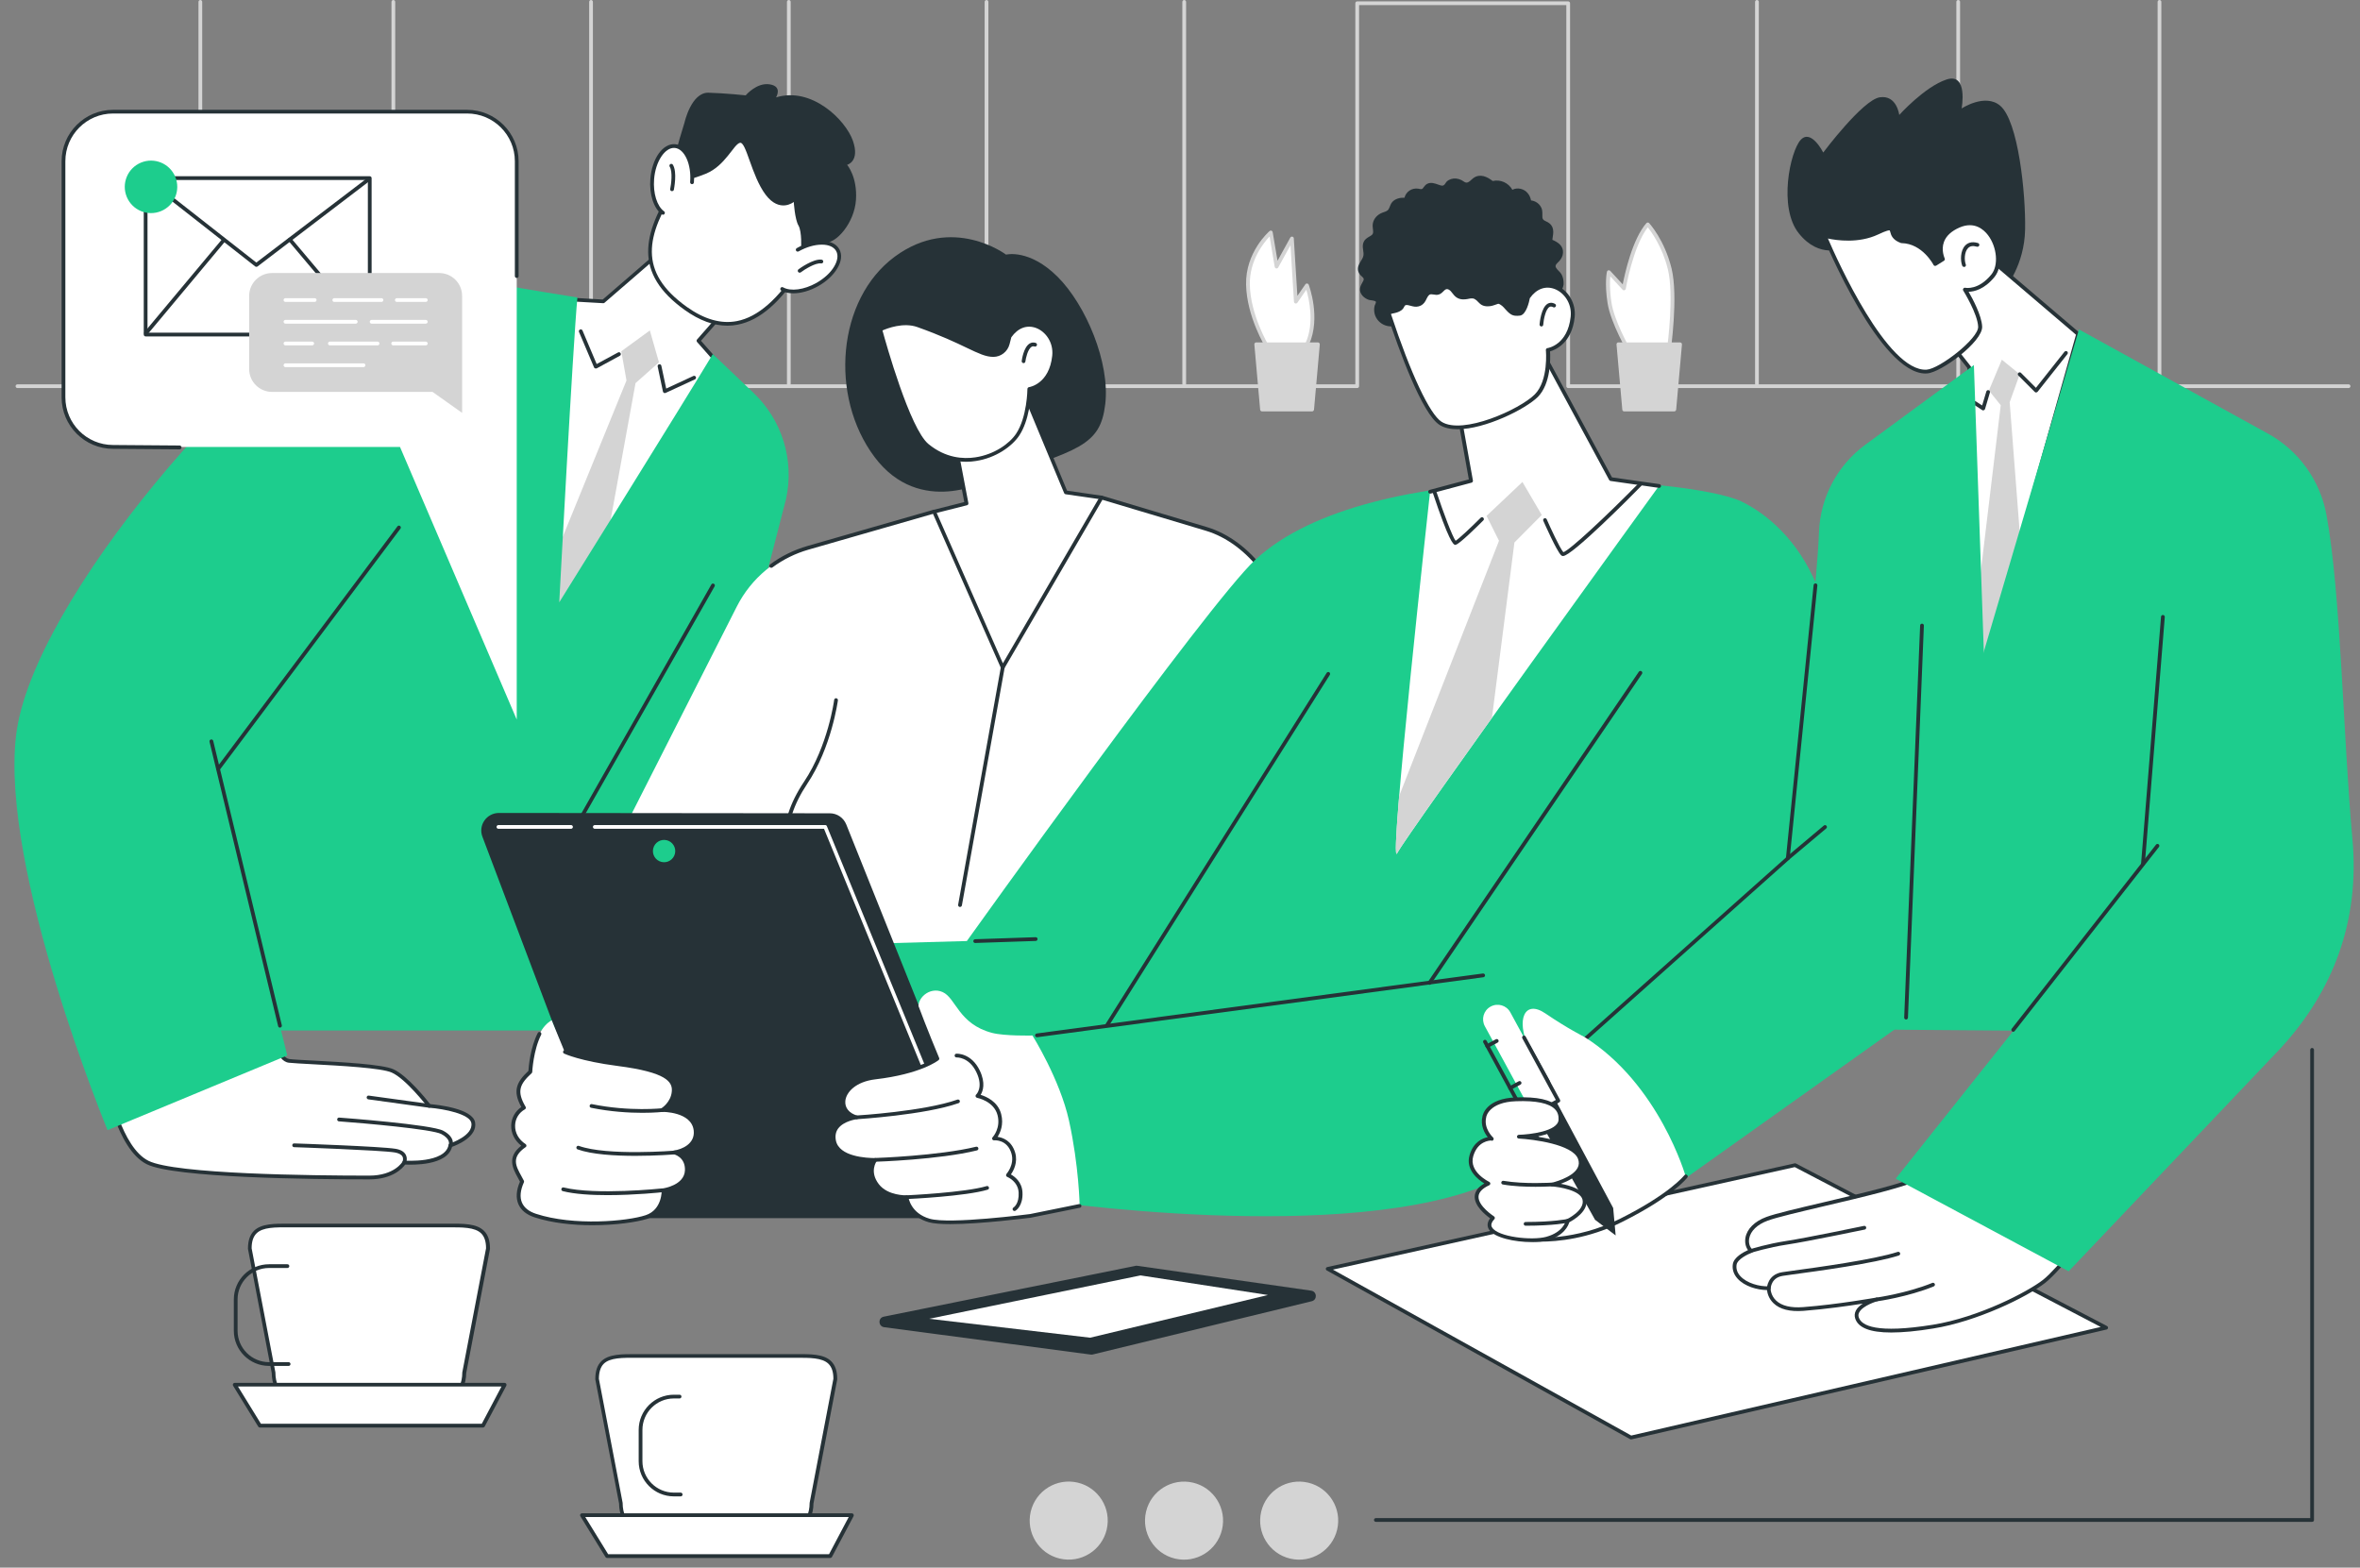 <?xml version="1.0" encoding="UTF-8" standalone="no"?><svg xmlns="http://www.w3.org/2000/svg" xmlns:xlink="http://www.w3.org/1999/xlink" fill="#263237" height="1839.6" preserveAspectRatio="xMidYMid meet" version="1" viewBox="318.0 335.0 2769.5 1839.6" width="2769.5" zoomAndPan="magnify"><rect x="318.0" y="335.0" width="2769.5" height="1839.6" fill="#808080" stroke="none"/><g><g><g id="change1_63"><path d="M1355.6,1892.5l242.4,32.1c0.8,0.1,1.6,0.1,2.3-0.1l257-62.5c6.8-1.6,6.3-11.4-0.6-12.4l-204.2-29.2 c-0.7-0.1-1.4-0.1-2.1,0.1l-295.2,59.6C1348.2,1881.4,1348.5,1891.5,1355.6,1892.5z"/></g><g id="change2_33"><path d="M1805.9 1854.7L1597.3 1904.8 1408.4 1882.6 1656.4 1831.7z" fill="#ffffff"/></g></g><g><g><g id="change2_42"><path d="M1227,2142.5H1090c-23.8,0-43.3-19.5-43.3-43.3l-28-146c0-29.8,24.4-26.9,54.2-26.9h171.3 c29.8,0,54.2-2.9,54.2,26.9l-28,146C1270.4,2123,1250.9,2142.5,1227,2142.5z" fill="#ffffff"/></g><g id="change1_68"><path d="M1227,2144.7H1090c-25,0-45.4-20.3-45.5-45.3l-27.9-145.7c0-0.1,0-0.3,0-0.4c0-9.3,2.3-16.1,7-20.8 c8.7-8.6,24.2-8.5,42.1-8.4c2.4,0,4.8,0,7.2,0h171.3c2.5,0,4.9,0,7.2,0c17.9-0.1,33.4-0.3,42.1,8.4c4.7,4.7,7,11.5,7,20.8 c0,0.1,0,0.3,0,0.4l-27.9,145.7C1272.5,2124.4,1252.1,2144.7,1227,2144.7z M1020.8,1953l27.9,145.7c0,0.1,0,0.3,0,0.4 c0,22.7,18.5,41.1,41.1,41.1H1227c22.7,0,41.1-18.5,41.1-41.1c0-0.1,0-0.3,0-0.4l27.9-145.7c0-8-1.9-13.7-5.7-17.5 c-7.4-7.3-22-7.2-39-7.1c-2.4,0-4.8,0-7.3,0h-171.3c-2.5,0-4.9,0-7.3,0c-17-0.1-31.6-0.3-39,7.1 C1022.7,1939.3,1020.9,1945,1020.8,1953z"/></g></g><g><g id="change2_27"><path d="M1000.9 2113L1317.7 2113 1292.2 2161.1 1030.5 2161.1z" fill="#ffffff"/></g><g id="change1_20"><path d="M1292.2,2163.3h-261.7c-0.8,0-1.5-0.4-1.9-1l-29.6-48.1c-0.4-0.7-0.4-1.5,0-2.2c0.4-0.7,1.1-1.1,1.9-1.1h316.8 c0.8,0,1.5,0.4,1.9,1.1c0.4,0.7,0.4,1.5,0.1,2.2l-25.5,48.1C1293.8,2162.9,1293,2163.3,1292.2,2163.3z M1031.7,2158.9h259.2 l23.1-43.7h-309.2L1031.7,2158.9z"/></g></g><g id="change1_9"><path d="M1116.8,2091h-8c-22.8,0-41.3-18.5-41.3-41.3V2013c0-22.8,18.5-41.3,41.3-41.3h6.7c1.2,0,2.2,1,2.2,2.2s-1,2.2-2.2,2.2 h-6.7c-20.4,0-36.9,16.6-36.9,36.9v36.7c0,20.4,16.6,36.9,36.9,36.9h8c1.2,0,2.2,1,2.2,2.2C1119,2090.1,1118,2091,1116.8,2091z"/></g></g><g><g><g id="change2_28"><path d="M819.5,1989.4H682.4c-23.8,0-43.3-19.5-43.3-43.3l-28-146c0-29.8,24.4-26.9,54.2-26.9h171.3 c29.8,0,54.2-2.9,54.2,26.9l-28,146C862.9,1969.9,843.3,1989.4,819.5,1989.4z" fill="#ffffff"/></g><g id="change1_60"><path d="M819.5,1991.6H682.4c-25,0-45.4-20.3-45.5-45.3l-27.9-145.7c0-0.1,0-0.3,0-0.4c0-9.3,2.3-16.1,7-20.8 c8.7-8.6,24.2-8.5,42.1-8.4c2.4,0,4.8,0,7.2,0h171.3c2.5,0,4.9,0,7.2,0c17.9-0.1,33.4-0.3,42.2,8.4c4.7,4.7,7,11.5,7,20.8 c0,0.1,0,0.3,0,0.4l-27.9,145.7C864.9,1971.3,844.6,1991.6,819.5,1991.6z M613.3,1799.9l27.9,145.7c0,0.1,0,0.3,0,0.4 c0,22.7,18.5,41.1,41.1,41.1h137.1c22.7,0,41.1-18.5,41.1-41.1c0-0.1,0-0.3,0-0.4l27.9-145.7c0-8-1.9-13.7-5.7-17.5 c-7.4-7.3-22.1-7.2-39-7.1c-2.4,0-4.8,0-7.3,0H665.3c-2.5,0-4.9,0-7.3,0c-17-0.1-31.6-0.3-39,7.1 C615.2,1786.2,613.3,1791.9,613.3,1799.9z"/></g></g><g><g id="change2_21"><path d="M593.3 1959.9L910.2 1959.9 884.7 2008 623 2008z" fill="#ffffff"/></g><g id="change1_10"><path d="M884.7,2010.2H623c-0.8,0-1.5-0.4-1.9-1l-29.6-48.1c-0.4-0.7-0.4-1.5,0-2.2c0.4-0.7,1.1-1.1,1.9-1.1h316.8 c0.8,0,1.5,0.4,1.9,1.1c0.4,0.7,0.4,1.5,0.1,2.2l-25.5,48.1C886.3,2009.8,885.5,2010.2,884.7,2010.2z M624.2,2005.8h259.2 l23.1-43.7H597.3L624.2,2005.8z"/></g></g><g id="change1_2"><path d="M656.7,1937.9h-23c-22.8,0-41.3-18.5-41.3-41.3v-36.7c0-22.8,18.5-41.3,41.3-41.3h21.6c1.2,0,2.2,1,2.2,2.2 c0,1.2-1,2.2-2.2,2.2h-21.6c-20.4,0-36.9,16.6-36.9,36.9v36.7c0,20.4,16.6,36.9,36.9,36.9h23c1.2,0,2.2,1,2.2,2.2 C658.9,1937,657.9,1937.9,656.7,1937.9z"/></g></g><g><g><g id="change1_31"><path d="M3031.3,2120.9H1932.6c-1.2,0-2.2-1-2.2-2.2c0-1.2,1-2.2,2.2-2.2h1096.5V1567c0-1.2,1-2.2,2.2-2.2s2.2,1,2.2,2.2v551.8 C3033.5,2120,3032.6,2120.9,3031.3,2120.9z"/></g><g id="change3_10"><circle cx="1842.5" cy="2119.2" fill="#d4d4d4" r="45.8" transform="rotate(-76.714 1842.72 2119.273)"/></g><g id="change3_11"><circle cx="1707.4" cy="2119.2" fill="#d4d4d4" r="45.8" transform="rotate(-76.714 1707.618 2119.277)"/></g><g id="change3_12"><circle cx="1572.1" cy="2119.2" fill="#d4d4d4" r="45.8" transform="rotate(-76.714 1572.27 2119.28)"/></g></g></g><g><g id="change3_9"><path d="M3074.1,790.4h-915.8c-1.2,0-2.2-1-2.2-2.2V341h-243.2v447.2c0,1.2-1,2.2-2.2,2.2H338.5 c-1.2,0-2.2-1-2.2-2.2c0-1.2,1-2.2,2.2-2.2h1570V338.8c0-1.2,1-2.2,2.2-2.2h247.6c1.2,0,2.2,1,2.2,2.2V786h913.6 c1.2,0,2.2,1,2.2,2.2C3076.3,789.4,3075.3,790.4,3074.1,790.4z" fill="#d4d4d4"/></g><g><g><g id="change2_32"><path d="M1805.5,742.6c0,0-22.2-36.1-23.1-73.5c-0.8-37.4,26.9-61.3,26.9-61.3l6.7,39.9l18-32.7l4.6,73.9 l13-18.9c0,0,14.3,37.8,0.4,68.4C1838.3,769.1,1805.5,742.6,1805.5,742.6z" fill="#ffffff"/></g><g id="change3_6"><path d="M1831.8,755.4c-13.7,0-27-10.6-27.6-11.1c-0.2-0.2-0.4-0.3-0.5-0.6c-0.9-1.5-22.6-37-23.4-74.6 c-0.9-38,26.5-62,27.6-63c0.6-0.5,1.4-0.7,2.2-0.4c0.7,0.3,1.3,0.9,1.4,1.7l5.7,33.6l15-27.2c0.5-0.9,1.4-1.3,2.4-1.1 c1,0.2,1.7,1,1.7,2l4.2,67.5l9.4-13.6c0.5-0.7,1.3-1,2.1-0.9c0.8,0.1,1.5,0.6,1.8,1.4c0.6,1.6,14.4,39,0.4,70.1 c-3.9,8.5-9.5,13.7-16.8,15.5C1835.5,755.3,1833.6,755.4,1831.8,755.4z M1807.2,741.2c2.2,1.7,16.8,12.3,29.1,9.4 c5.9-1.4,10.5-5.8,13.8-13c10.7-23.6,4-52.1,0.9-62.6l-10.5,15.2c-0.5,0.8-1.5,1.1-2.4,0.9c-0.9-0.3-1.6-1-1.6-2l-4.1-66.3 l-14.4,26.1c-0.5,0.8-1.4,1.3-2.3,1.1c-0.9-0.2-1.6-0.9-1.8-1.8l-6-35.7c-6.9,7.3-23.8,28.1-23.2,56.7 C1785.4,703.6,1805,737.5,1807.2,741.2z" fill="#d4d4d4"/></g></g><g fill="#d4d4d4" id="change3_18"><path d="M1834.6 739L1822.1 739 1792.2 739 1799 815.6 1822.1 815.6 1834.6 815.6 1857.7 815.6 1864.5 739z"/><path d="M1857.7,817.8H1799c-1.1,0-2.1-0.9-2.2-2l-6.8-76.6c-0.1-0.6,0.2-1.2,0.6-1.7c0.4-0.5,1-0.7,1.6-0.7 h72.4c0.6,0,1.2,0.3,1.6,0.7c0.4,0.5,0.6,1.1,0.6,1.7l-6.8,76.6C1859.8,816.9,1858.8,817.8,1857.7,817.8z M1801,813.4h54.7 l6.5-72.2h-67.6L1801,813.4z"/></g></g><g><g><g id="change2_43"><path d="M2231,749.2c0,0-20.6-35.3-24.3-58.9c-3.7-23.5-0.7-36.1-0.7-36.1l17.7,19.1c0,0,8.8-53,28-75.1 c0,0,17.7,19.1,25.8,52.3c8.1,33.1-1.5,98.6-1.5,98.6H2231z" fill="#ffffff"/></g><g id="change3_15"><path d="M2275.9,751.4H2231c-0.8,0-1.5-0.4-1.9-1.1c-0.8-1.5-20.9-36-24.6-59.6c-3.7-23.7-0.8-36.4-0.7-36.9 c0.2-0.8,0.8-1.4,1.6-1.6c0.8-0.2,1.6,0,2.2,0.6l14.7,15.9c2.6-13.3,11.4-53,27.7-71.8c0.4-0.5,1-0.7,1.6-0.8 c0.6,0,1.2,0.2,1.7,0.7c0.7,0.8,18.1,19.9,26.3,53.2c8.1,33.2-1,96.8-1.4,99.5C2277.9,750.6,2277,751.4,2275.9,751.4z M2232.3,747h41.7c1.5-10.9,8.4-66.7,1.3-95.9c-6.4-26.2-19.1-43.7-23.6-49.3c-17.4,22.4-25.7,71.5-25.8,72 c-0.1,0.8-0.7,1.5-1.5,1.8c-0.8,0.2-1.7,0-2.2-0.6l-14.5-15.7c-0.5,5.5-0.9,15.9,1.4,30.8C2212.1,710.5,2228.8,740.9,2232.3,747 z" fill="#d4d4d4"/></g></g><g fill="#d4d4d4" id="change3_16"><path d="M2259.6 739L2247.1 739 2217.2 739 2224 815.6 2247.1 815.6 2259.6 815.6 2282.7 815.6 2289.5 739z"/><path d="M2282.7,817.8H2224c-1.1,0-2.1-0.9-2.2-2l-6.8-76.6c-0.1-0.6,0.2-1.2,0.6-1.7c0.4-0.5,1-0.7,1.6-0.7 h72.4c0.6,0,1.2,0.3,1.6,0.7c0.4,0.5,0.6,1.1,0.6,1.7l-6.8,76.6C2284.8,816.9,2283.8,817.8,2282.7,817.8z M2226,813.4h54.7 l6.5-72.2h-67.6L2226,813.4z"/></g></g><g><g id="change2_1"><path d="M1707.7,785.6V337.2V785.6z" fill="#ffffff"/></g><g id="change3_1"><path d="M1707.7,787.8c-1.2,0-2.2-1-2.2-2.2V337.2c0-1.2,1-2.2,2.2-2.2s2.2,1,2.2,2.2v448.4 C1709.9,786.8,1708.9,787.8,1707.7,787.8z" fill="#d4d4d4"/></g></g><g><g id="change2_3"><path d="M2379.8,785.6V337.2V785.6z" fill="#ffffff"/></g><g id="change3_2"><path d="M2379.8,787.8c-1.2,0-2.2-1-2.2-2.2V337.2c0-1.2,1-2.2,2.2-2.2c1.2,0,2.2,1,2.2,2.2v448.4 C2382,786.8,2381,787.8,2379.8,787.8z" fill="#d4d4d4"/></g></g><g><g id="change2_19"><path d="M2616,785.6V337.2V785.6z" fill="#ffffff"/></g><g id="change3_19"><path d="M2616,787.8c-1.2,0-2.2-1-2.2-2.2V337.2c0-1.2,1-2.2,2.2-2.2s2.2,1,2.2,2.2v448.4 C2618.2,786.8,2617.2,787.8,2616,787.8z" fill="#d4d4d4"/></g></g><g><g id="change2_36"><path d="M2852.2,785.6V337.2V785.6z" fill="#ffffff"/></g><g id="change3_8"><path d="M2852.2,787.8c-1.2,0-2.2-1-2.2-2.2V337.2c0-1.2,1-2.2,2.2-2.2s2.2,1,2.2,2.2v448.4 C2854.4,786.8,2853.4,787.8,2852.2,787.8z" fill="#d4d4d4"/></g></g><g><g id="change2_46"><path d="M1475.7,785.6V337.2V785.6z" fill="#ffffff"/></g><g id="change3_20"><path d="M1475.7,787.8c-1.2,0-2.2-1-2.2-2.2V337.2c0-1.2,1-2.2,2.2-2.2s2.2,1,2.2,2.2v448.4 C1477.9,786.8,1476.9,787.8,1475.7,787.8z" fill="#d4d4d4"/></g></g><g><g id="change2_17"><path d="M1243.7,785.6V337.2V785.6z" fill="#ffffff"/></g><g id="change3_17"><path d="M1243.7,787.8c-1.2,0-2.2-1-2.2-2.2V337.2c0-1.2,1-2.2,2.2-2.2c1.2,0,2.2,1,2.2,2.2v448.4 C1245.9,786.8,1244.9,787.8,1243.7,787.8z" fill="#d4d4d4"/></g></g><g><g id="change2_20"><path d="M1011.6,785.6V337.2V785.6z" fill="#ffffff"/></g><g id="change3_21"><path d="M1011.6,787.8c-1.2,0-2.2-1-2.2-2.2V337.2c0-1.2,1-2.2,2.2-2.2c1.2,0,2.2,1,2.2,2.2v448.4 C1013.8,786.8,1012.9,787.8,1011.6,787.8z" fill="#d4d4d4"/></g></g><g><g id="change2_4"><path d="M779.6,785.6V337.2V785.6z" fill="#ffffff"/></g><g id="change3_3"><path d="M779.6,787.8c-1.2,0-2.2-1-2.2-2.2V337.2c0-1.2,1-2.2,2.2-2.2c1.2,0,2.2,1,2.2,2.2v448.4 C781.8,786.8,780.8,787.8,779.6,787.8z" fill="#d4d4d4"/></g></g><g><g id="change2_12"><path d="M553.1,785.6V337.2V785.6z" fill="#ffffff"/></g><g id="change3_14"><path d="M553.1,787.8c-1.2,0-2.2-1-2.2-2.2V337.2c0-1.2,1-2.2,2.2-2.2c1.2,0,2.2,1,2.2,2.2v448.4 C555.3,786.8,554.3,787.8,553.1,787.8z" fill="#d4d4d4"/></g></g></g><g><g><g><g id="change2_29"><path d="M985.6 686.5L1026 688.8 1180.3 555.2 1217.8 643.6 1137.6 735 1173.6 775.8 986.4 1116.1 925 976.8z" fill="#ffffff"/></g><g id="change1_21"><path d="M986.4,1118.3C986.3,1118.3,986.3,1118.3,986.4,1118.3c-0.9,0-1.7-0.5-2-1.3l-61.4-139.3c-0.2-0.4-0.2-0.9-0.1-1.3 L983.5,686c0.2-1.1,1.2-1.8,2.3-1.8l39.5,2.3l153.7-133c0.5-0.5,1.2-0.6,1.9-0.5c0.7,0.2,1.3,0.6,1.5,1.3l37.5,88.4 c0.3,0.8,0.2,1.7-0.4,2.3l-78.9,89.9l34.7,39.4c0.6,0.7,0.7,1.7,0.3,2.5l-187.3,340.2C987.9,1117.8,987.2,1118.3,986.4,1118.3z M927.3,976.5l59.3,134.5l184.4-335l-35-39.7c-0.7-0.8-0.7-2.1,0-2.9l79.3-90.4l-35.8-84.3l-152.1,131.6c-0.4,0.4-1,0.6-1.6,0.5 l-38.4-2.2L927.3,976.5z"/></g></g><g id="change3_7"><path d="M983.4 1109.2L988.7 1111.9 1011.9 1069.7 1063.8 784.6 1091.3 760.2 1080.6 722.8 1047.1 747.2 1053.2 781.5 950.2 1034.1z" fill="#d4d4d4"/></g><g id="change1_43"><path d="M1098.2,796.3c-0.3,0-0.7-0.1-1-0.2c-0.6-0.3-1-0.9-1.2-1.5l-6.2-29.5c-0.3-1.2,0.5-2.4,1.7-2.6s2.4,0.5,2.6,1.7 l5.7,26.8l31.9-14.8c1.1-0.5,2.4,0,2.9,1.1c0.5,1.1,0,2.4-1.1,2.9l-34.4,15.9C1098.9,796.2,1098.6,796.3,1098.2,796.3z"/></g><g id="change1_44"><path d="M1017.1,767.4c-0.2,0-0.5,0-0.7-0.1c-0.6-0.2-1.1-0.6-1.3-1.2l-17.6-41.5c-0.5-1.1,0-2.4,1.2-2.9c1.1-0.5,2.4,0,2.9,1.2 l16.6,39.3l25.1-13.6c1.1-0.6,2.4-0.2,3,0.9c0.6,1.1,0.2,2.4-0.9,3l-27.2,14.8C1017.8,767.3,1017.4,767.4,1017.1,767.4z"/></g></g><g><g><g id="change2_30"><path d="M1257.8,648.7c-33.7,52.8-76.2,90.2-134.9,48.3c-61.6-43.9-46.6-89.9-12.9-142.7 c33.7-52.8,94.1-74.4,134.9-48.3C1285.7,532.1,1291.5,596,1257.8,648.7z" fill="#ffffff"/></g><g id="change1_61"><path d="M1171.7,717.2c-16.2,0-32.9-6.1-50.1-18.4c-60.7-43.3-49.3-89.5-13.5-145.7c16.6-25.9,40-45.3,65.9-54.6 c26.1-9.4,51.7-7.4,72,5.6c41.8,26.7,47.8,92,13.6,145.7c-25.6,40-49.7,61.1-76,66.2C1179.7,716.8,1175.7,717.2,1171.7,717.2z M1206,497.2c-9.8,0-20.1,1.8-30.4,5.6c-25,9-47.6,27.7-63.7,52.8c-35.5,55.6-45.8,98.3,12.3,139.7 c20.4,14.5,40.1,20.1,58.6,16.5c24.7-4.8,48.6-25.8,73.1-64.2c33-51.6,27.5-114.3-12.2-139.6 C1232.6,500.8,1219.7,497.2,1206,497.2z M1257.8,648.7L1257.8,648.7L1257.8,648.7z"/></g></g><g id="change1_62"><path d="M1122.5,544.9c0,0,1.2,3.1,23.9-6.1c22.7-9.2,32.5-34.4,39.9-36.2c7.4-1.8,13.5,38.7,30.1,60.8 c16.6,22.1,33.1,8.6,33.1,8.6s1.2,20.3,5.5,27.6c4.3,7.4,3.1,27.6,3.1,27.6s12.9-9.2,27-7.4c14.1,1.8,35.6-23.3,37.4-50.3 c1.8-27-10.4-41.1-10.4-41.1s15.3-3.7,6.8-28.2c-8.6-24.6-48.5-63.8-90.2-50.9c0,0,8-12.9-7.4-15.3 c-15.3-2.5-28.2,12.9-28.2,12.9s-23.3-2.5-43.6-3.1c-20.3-0.6-28.2,35-28.2,35s-11.7,37.4-11,40.5 C1110.9,522.2,1122.5,544.9,1122.5,544.9z"/></g><g><g id="change2_34"><ellipse cx="1106.8" cy="547" fill="#ffffff" rx="40.8" ry="23.4" transform="rotate(-85.429 1106.785 547.01) scale(1)"/></g><g id="change1_23"><path d="M1096,587c-0.4,0-0.9-0.1-1.3-0.4c-9.5-6.9-15-23.6-13.5-41.6c1.9-24,14.6-41.9,29-40.8c14.3,1.1,24.1,20.9,22.1,44.9 c-0.1,1.2-1.1,2.1-2.4,2c-1.2-0.1-2.1-1.2-2-2.4c1.7-20.8-6.6-39.2-18.1-40.1c-11.4-0.9-22.6,15.9-24.2,36.7 c-1.3,16.5,3.4,31.7,11.7,37.7c1,0.7,1.2,2.1,0.5,3.1C1097.4,586.7,1096.7,587,1096,587z"/></g><g id="change1_24"><path d="M1106.6,559.3c-0.1,0-0.3,0-0.4,0c-1.2-0.2-2-1.4-1.7-2.6c1.1-5.3,3.1-20.2-0.6-26.1c-0.6-1-0.3-2.4,0.7-3 c1-0.6,2.4-0.3,3,0.7c5.4,8.6,1.3,28.5,1.2,29.3C1108.6,558.6,1107.7,559.3,1106.6,559.3z"/></g></g><g><g id="change2_18"><ellipse cx="1265.6" cy="648.4" fill="#ffffff" rx="40.8" ry="23.4" transform="rotate(-29.451 1265.556 648.38)"/></g><g id="change1_49"><path d="M1248.9,679.2c-5.4,0-10.3-1.1-14.1-3.2c-1.1-0.6-1.4-1.9-0.8-3c0.6-1.1,1.9-1.4,3-0.8c8.9,5,24.7,2.9,39.1-5.2 c9.1-5.2,16.6-12,20.9-19.4c4.1-6.9,4.9-13.4,2.2-18.1c-2.7-4.7-8.6-7.4-16.6-7.4c-0.1,0-0.2,0-0.3,0c-8.4,0-18,2.8-27.1,7.9 c-1.1,0.6-2.4,0.2-3-0.8c-0.6-1.1-0.2-2.4,0.8-3c9.7-5.5,20.1-8.5,29.2-8.5c0.1,0,0.2,0,0.3,0c9.7,0.1,17,3.5,20.4,9.7 c3.5,6.2,2.7,14.2-2.3,22.5c-4.7,8-12.7,15.4-22.5,20.9C1268.3,676.3,1257.9,679.2,1248.9,679.2z"/></g><g id="change1_50"><path d="M1256.4,655c-0.7,0-1.3-0.3-1.8-0.9c-0.7-1-0.5-2.4,0.5-3.1c0.7-0.5,17.1-12.6,27.1-11.3c1.2,0.2,2.1,1.3,1.9,2.5 c-0.1,1.2-1.3,2.1-2.5,1.9c-6.9-0.9-19.6,7.3-23.9,10.5C1257.4,654.8,1256.9,655,1256.4,655z"/></g></g></g><g><g><g><g id="change2_23"><path d="M442.3,1601.4c0,0,13.7,80.2,48.9,97.8c35.2,17.6,228.8,17.6,260.1,17.6c31.3,0,41.1-17.6,41.1-17.6 s49.8,3.8,54.3-20.2c0,0,29.8-9.6,26.7-26.7c-2.9-15.9-51.7-19.6-51.7-19.6s-25.4-33.2-43-41.1c-17.6-7.8-105.6-9.8-121.3-11.7 c-15.6-2-19.6-41.1-19.6-41.1S514.7,1546.6,442.3,1601.4z" fill="#ffffff"/></g><g id="change1_11"><path d="M751.3,1719c-67.8,0-228.9-1.7-261.1-17.8c-35.8-17.9-49.5-96.1-50.1-99.4c-0.1-0.8,0.2-1.6,0.8-2.1 c72.1-54.5,195.5-62.9,196.8-63c1.1-0.1,2.2,0.8,2.3,2c1,10.4,6.2,37.7,17.6,39.1c4.4,0.6,14.8,1.1,27.9,1.8 c34.2,1.8,81.1,4.4,94,10.1c16.6,7.4,39.2,35.8,43.3,41c8.3,0.7,49.7,5.1,52.7,21.3c3.1,16.9-21.1,26.7-27,28.8 c-5.7,22.4-46.9,21.2-55,20.8C790.6,1705.6,779.1,1719,751.3,1719z M444.7,1602.3c2,10.4,16.1,79.2,47.5,94.9 c31.4,15.7,191.7,17.4,259.1,17.4c29.7,0,39.1-16.3,39.1-16.5c0.4-0.8,1.2-1.2,2.1-1.1c0.5,0,47.9,3.4,51.9-18.4 c0.1-0.8,0.7-1.4,1.5-1.7c0.3-0.1,28-9.2,25.2-24.2c-1.9-10.3-31.5-16.4-49.7-17.8c-0.6,0-1.2-0.4-1.6-0.9 c-0.3-0.3-25.3-32.9-42.2-40.4c-12.2-5.4-60.5-8-92.5-9.7c-13.2-0.7-23.6-1.3-28.2-1.8c-15.2-1.9-20.1-31.9-21.2-40.9 C619.5,1542.5,510.7,1553.1,444.7,1602.3z"/></g></g><g id="change1_12"><path d="M792.4,1701.4c-0.3,0-0.6-0.1-0.9-0.2c-1.1-0.5-1.6-1.8-1.1-2.9c0-0.1,1.4-3.3-0.1-6.1c-1.3-2.4-4.4-4-9-4.8 c-15.7-2.6-117.1-6.2-118.2-6.2c-1.2,0-2.2-1.1-2.1-2.3c0-1.2,1-2.2,2.3-2.1c4.2,0.1,102.7,3.6,118.7,6.3 c6.2,1,10.3,3.4,12.2,7.1c2.5,4.8,0.2,9.8,0.1,10C794,1700.9,793.2,1701.4,792.4,1701.4z"/></g><g id="change1_13"><path d="M846.7,1681.2c-0.3,0-0.6-0.1-0.9-0.2c-1.1-0.5-1.6-1.8-1.1-2.9c0.1-0.3,2.3-6.4-8.8-12.3 c-10.6-5.7-90.4-12.7-120.2-14.9c-1.2-0.1-2.1-1.1-2-2.4c0.1-1.2,1.1-2.1,2.4-2c4.4,0.3,108.4,8.1,122,15.4 c15,8,11,17.6,10.8,18C848.3,1680.7,847.5,1681.2,846.7,1681.2z"/></g><g id="change1_14"><path d="M821.7,1634.9c-0.1,0-0.2,0-0.3,0l-71.2-9.8c-1.2-0.2-2-1.3-1.9-2.5c0.2-1.2,1.2-2.1,2.5-1.9l71.2,9.8 c1.2,0.2,2,1.3,1.9,2.5C823.8,1634.1,822.8,1634.9,821.7,1634.9z"/></g></g><g id="change4_2"><path d="M859.6,661.4c0,0,93.6,16.1,136,22.7c-5.3,56.2-21.3,357.7-21.3,357.7s144.7-232.2,180.2-291.3l47.9,45.7 c33.5,31.9,47.9,78.9,38.1,124.1l-160.9,624H563.6l-78.1-324.9L859.6,661.4z" fill="#1dcd8d"/></g><g><g id="change4_7"><path d="M655.1,1573.6L579,1265.4c0,0,384.6-347.9,391.7-472.1c4.9-85.4-89.9-175.1-222.5-113.6 c-132.5,61.5-392.4,359.5-411.3,518c-18.9,158.6,107.3,463.5,107.3,463.5L655.1,1573.6z" fill="#1dcd8d"/></g><g id="change1_51"><path d="M646.5,1540.9c-1,0-1.9-0.7-2.1-1.7l-80.5-333.7c-0.3-1.2,0.4-2.4,1.6-2.7c1.2-0.3,2.4,0.4,2.7,1.6l80.5,333.7 c0.3,1.2-0.4,2.4-1.6,2.7C646.8,1540.9,646.6,1540.9,646.5,1540.9z"/></g><g id="change1_52"><path d="M574,1239.3c-0.5,0-0.9-0.1-1.3-0.4c-1-0.7-1.2-2.1-0.4-3.1l212.1-283.1c0.7-1,2.1-1.2,3.1-0.4c1,0.7,1.2,2.1,0.4,3.1 l-212.1,283.1C575.4,1239,574.7,1239.3,574,1239.3z"/></g><g id="change1_53"><path d="M999.3,1297.8c-0.4,0-0.7-0.1-1.1-0.3c-1.1-0.6-1.4-1.9-0.8-3l155.4-273.6c0.6-1.1,1.9-1.4,3-0.8c1.1,0.6,1.4,1.9,0.8,3 l-155.4,273.6C1000.8,1297.4,1000.1,1297.8,999.3,1297.8z"/></g></g></g></g><g><g><g><g id="change2_10"><path d="M787.4,859.5H450.7c-32.2,0-58.2-26.1-58.2-58.2v-277c0-32.2,26.1-58.2,58.2-58.2h415.5 c32.2,0,58.2,26.1,58.2,58.2v655.1L787.4,859.5z" fill="#ffffff"/></g><g id="change1_8"><path d="M528.8,862.3C528.8,862.3,528.8,862.3,528.8,862.3l-78.1-0.6c-33.3,0-60.4-27.1-60.4-60.4v-277 c0-33.3,27.1-60.4,60.4-60.4h415.5c33.3,0,60.4,27.1,60.4,60.4V659c0,1.2-1,2.2-2.2,2.2c-1.2,0-2.2-1-2.2-2.2V524.2 c0-30.9-25.1-56-56-56H450.7c-30.9,0-56,25.1-56,56v277c0,30.9,25.1,56,56,56l78.1,0.6c1.2,0,2.2,1,2.2,2.2 C531,861.3,530,862.3,528.8,862.3z"/></g></g></g><g><g><g><g><g id="change2_2"><path d="M488.9 544H751.9V727.6H488.9z" fill="#ffffff"/></g><g id="change1_1"><path d="M751.9,729.8h-263c-1.2,0-2.2-1-2.2-2.2V544c0-1.2,1-2.2,2.2-2.2h263c1.2,0,2.2,1,2.2,2.2v183.6 C754.1,728.8,753.1,729.8,751.9,729.8z M491.1,725.4h258.6V546.2H491.1V725.4z"/></g></g><g id="change1_18"><path d="M618.8,648.1c-0.5,0-1-0.2-1.4-0.5L487.9,546.1c-1-0.8-1.1-2.1-0.4-3.1c0.8-1,2.1-1.1,3.1-0.4l128.2,100.5l131-99.8 c1-0.7,2.4-0.5,3.1,0.4c0.7,1,0.6,2.4-0.4,3.1L620.2,647.7C619.8,648,619.3,648.1,618.8,648.1z"/><path d="M750.8,728.2c-0.6,0-1.3-0.3-1.7-0.8l-92.6-109.8c-0.8-0.9-0.7-2.3,0.3-3.1c0.9-0.8,2.3-0.7,3.1,0.3l92.6,109.8 c0.8,0.9,0.7,2.3-0.3,3.1C751.8,728.1,751.3,728.2,750.8,728.2z"/><path d="M489.3,728.2c-0.5,0-1-0.2-1.4-0.5c-0.9-0.8-1.1-2.2-0.3-3.1l91.2-109.1c0.8-0.9,2.2-1.1,3.1-0.3 c0.9,0.8,1.1,2.2,0.3,3.1L491,727.5C490.6,728,489.9,728.2,489.3,728.2z"/></g></g><g id="change4_3"><circle cx="495.2" cy="554.3" fill="#1dcd8d" r="30.8" transform="rotate(-22.5 495.15 554.245)"/></g></g><g><g id="change3_13"><path d="M860.3,819.5l-34.7-24.6H637.3c-14.9,0-26.9-12-26.9-26.9v-85.7c0-14.9,12-26.9,26.9-26.9h196.1 c14.9,0,26.9,12,26.9,26.9V819.5z" fill="#d4d4d4"/></g><g fill="#ffffff" id="change2_39"><path d="M687.2,689.3H653c-1.2,0-2.2-1-2.2-2.2c0-1.2,1-2.2,2.2-2.2h34.3c1.2,0,2.2,1,2.2,2.2 C689.5,688.3,688.5,689.3,687.2,689.3z"/><path d="M765.7,689.3h-55.4c-1.2,0-2.2-1-2.2-2.2c0-1.2,1-2.2,2.2-2.2h55.4c1.2,0,2.2,1,2.2,2.2 C767.9,688.3,766.9,689.3,765.7,689.3z"/><path d="M817.7,689.3h-34c-1.2,0-2.2-1-2.2-2.2c0-1.2,1-2.2,2.2-2.2h34c1.2,0,2.2,1,2.2,2.2 C819.9,688.3,818.9,689.3,817.7,689.3z"/><path d="M735.5,714.8H653c-1.2,0-2.2-1-2.2-2.2c0-1.2,1-2.2,2.2-2.2h82.5c1.2,0,2.2,1,2.2,2.2 C737.7,713.8,736.7,714.8,735.5,714.8z"/><path d="M817.7,714.8h-63.6c-1.2,0-2.2-1-2.2-2.2c0-1.2,1-2.2,2.2-2.2h63.6c1.2,0,2.2,1,2.2,2.2 C819.9,713.8,818.9,714.8,817.7,714.8z"/><path d="M684.3,740.3H653c-1.2,0-2.2-1-2.2-2.2c0-1.2,1-2.2,2.2-2.2h31.4c1.2,0,2.2,1,2.2,2.2 C686.5,739.3,685.5,740.3,684.3,740.3z"/><path d="M761.1,740.3h-56c-1.2,0-2.2-1-2.2-2.2c0-1.2,1-2.2,2.2-2.2h56c1.2,0,2.2,1,2.2,2.2 C763.3,739.3,762.3,740.3,761.1,740.3z"/><path d="M817.7,740.3h-38.3c-1.2,0-2.2-1-2.2-2.2c0-1.2,1-2.2,2.2-2.2h38.3c1.2,0,2.2,1,2.2,2.2 C819.9,739.3,818.9,740.3,817.7,740.3z"/><path d="M744.6,765.8H653c-1.2,0-2.2-1-2.2-2.2c0-1.2,1-2.2,2.2-2.2h91.6c1.2,0,2.2,1,2.2,2.2 C746.8,764.8,745.8,765.8,744.6,765.8z"/></g></g></g></g><g><g id="change1_28"><path d="M1477.3,898.6c0,0-79.6,43.9-133-27.3c-53.4-71.2-43.9-185.2,23.7-235.1c67.7-49.9,130.6-2.4,130.6-2.4 s27.3-7.1,60.6,26.1c33.2,33.2,61.7,100.9,55.8,149.6C1609.1,858.3,1584.2,863,1477.3,898.6z"/></g><g><g><g><g id="change2_37"><path d="M1414.1 935.4L1452.1 925.9 1422.6 770.7 1503.5 755.7 1568.7 912.9 1610.6 919 1571.4 1124.6 1422.6 1144.7z" fill="#ffffff"/></g><g id="change1_26"><path d="M1422.6,1146.9c-0.5,0-1-0.2-1.4-0.5c-0.5-0.4-0.8-1-0.8-1.6l-8.5-209.3c0-1,0.7-2,1.7-2.2l36-9.1l-29.1-153.1 c-0.1-0.6,0-1.2,0.3-1.7c0.3-0.5,0.8-0.8,1.4-0.9l80.8-15c1-0.2,2,0.4,2.4,1.3l64.8,156l40.7,5.9c0.6,0.1,1.1,0.4,1.5,0.9 c0.3,0.5,0.5,1.1,0.4,1.7l-39.2,205.7c-0.2,0.9-0.9,1.6-1.9,1.8l-148.8,20.1C1422.8,1146.9,1422.7,1146.9,1422.6,1146.9z M1416.4,937.1l8.4,205.1l144.8-19.6l38.5-201.9l-39.6-5.7c-0.8-0.1-1.4-0.6-1.7-1.3l-64.6-155.5l-76.9,14.3l29.1,152.9 c0.2,1.1-0.5,2.3-1.6,2.5L1416.4,937.1z"/></g></g><g id="change2_48"><path d="M989.4,1427.6l193.2-380.7c17-33.6,47.3-58.6,83.5-69l147.9-42.5l80.6,182.9l116-199.4l123,36.8 c53.3,15.9,93,74.9,97.9,130.3l35.5,406.9l-74,172l-666.4-24L989.4,1427.6z" fill="#ffffff"/></g><g id="change1_78"><path d="M1793,1667.2C1793,1667.2,1793,1667.2,1793,1667.2l-666.5-24c-1.2,0-2.2-1.1-2.1-2.3c0-1.2,1.1-2.2,2.3-2.1l664.9,23.9 l73.2-170.1l-35.5-406.4c-5.1-58.3-46.5-113.5-96.3-128.4l-121.3-36.3l-115.1,197.9c-0.4,0.7-1.2,1.1-2,1.1 c-0.8,0-1.6-0.6-1.9-1.3l-79.8-181.2l-146.1,42c-15.3,4.4-29.6,11.4-42.4,20.9c-1,0.7-2.4,0.5-3.1-0.5c-0.7-1-0.5-2.4,0.5-3.1 c13.2-9.8,28-17,43.8-21.6l147.9-42.5c1.1-0.3,2.2,0.2,2.6,1.2l78.8,179l113.8-195.7c0.5-0.9,1.6-1.3,2.5-1l123,36.8 c51.5,15.4,94.2,72.2,99.4,132.2l35.5,406.9c0,0.4,0,0.7-0.2,1.1l-74,172C1794.7,1666.7,1793.9,1667.2,1793,1667.2z"/></g><g id="change1_79"><path d="M1444.6,1399.3c-0.1,0-0.3,0-0.4,0c-1.2-0.2-2-1.4-1.8-2.6l50.1-278.7c0.2-1.2,1.4-2,2.6-1.8c1.2,0.2,2,1.4,1.8,2.6 l-50.1,278.7C1446.6,1398.6,1445.6,1399.3,1444.6,1399.3z"/></g></g><g id="change1_69"><path d="M1299.7,1493.4c-0.1,0-0.3,0-0.4,0c-1.2-0.2-2-1.4-1.7-2.6c0.1-0.6,12-63.9-27-102.9c-39.6-39.6-42.7-85.3-9-135.6 c28.1-42,35.3-95.5,35.3-96c0.2-1.2,1.3-2.1,2.5-1.9c1.2,0.2,2.1,1.3,1.9,2.5c-0.1,0.5-7.4,55.1-36,97.9 c-32.3,48.4-29.5,92.1,8.5,130.1c40.7,40.7,28.4,106.2,28.2,106.9C1301.7,1492.7,1300.8,1493.4,1299.7,1493.4z"/></g></g><g><g id="change2_5"><path d="M1351,721.6c0,0,31,116.3,55.2,136.2c40.9,33.6,90.6,10.5,106-12.6c13.6-20.3,13.6-53.7,13.6-53.7 s25.3-3.7,29.1-38.8c3.2-30-32-51.9-52.2-22.9l-2.2,8.6c-2,7.7-8.9,13.1-16.8,13.1c-16.3,0-31.8-14.8-88.5-34.9 C1374.9,709.5,1351,721.6,1351,721.6z" fill="#ffffff"/></g><g id="change1_3"><path d="M1452,876.9c-13.7,0-30.6-3.8-47.2-17.4c-24.5-20.1-54.7-132.5-56-137.3c-0.3-1,0.2-2.1,1.1-2.5c1-0.5,25-12.5,45.9-5.1 c27.7,9.8,45.5,18.3,58.6,24.6c13.3,6.3,21.3,10.2,29.2,10.2c0,0,0,0,0,0c6.9,0,12.9-4.7,14.7-11.5l2.2-8.6 c0.1-0.2,0.2-0.5,0.3-0.7c8.9-12.7,21.7-17.5,34.4-12.8c14.3,5.3,23.5,21,21.8,37.2c-3.3,30.7-22.9,38.5-29.1,40.3 c-0.2,7.3-1.8,35-14,53.1c-8.2,12.2-27.1,26.1-50.9,29.6C1459.8,876.5,1456.1,876.9,1452,876.9z M1353.6,722.8 c4,14.7,32.2,115.4,54,133.3c20.2,16.6,41,17.7,54.9,15.6c22.5-3.3,40.3-16.3,47.9-27.7c13-19.5,13.3-52.1,13.3-52.5 c0-1.1,0.8-2,1.9-2.2c1-0.1,23.7-4,27.2-36.8c1.7-16.1-8.2-28.6-18.9-32.6c-10.8-4-21.3-0.1-29.1,10.9l-2.1,8.2 c-2.3,8.7-10.1,14.8-19,14.8c0,0,0,0,0,0c-8.9,0-17.2-4-31.1-10.6c-12.9-6.2-30.6-14.6-58.1-24.4 C1378.3,713,1359.2,720.3,1353.6,722.8z"/></g></g><g id="change1_29"><path d="M1519.2,761.1c-0.1,0-0.2,0-0.3,0c-1.2-0.2-2.1-1.3-1.9-2.5c0.2-1.6,2.2-16,9.2-20.4c2.2-1.4,4.7-1.6,7.2-0.8 c1.2,0.4,1.8,1.6,1.4,2.8c-0.4,1.2-1.6,1.8-2.8,1.4c-1.3-0.4-2.4-0.3-3.5,0.4c-4.4,2.8-6.7,13.4-7.2,17.2 C1521.2,760.3,1520.3,761.1,1519.2,761.1z"/></g></g><g><g><g><g id="change4_4"><path d="M1213.6,1685.5l317.1,56.8c0,0,371.6,56.8,542-21.3c170.4-78.1,331.6-308.9,376.3-463.9 c60.5-210.1-28.4-305.3-87.6-333.7c-59.2-28.4-435.5-56.8-570.4,68.6c-55.4,51.5-338.4,447.3-338.4,447.3l-345.5,9.5 L1213.6,1685.5z" fill="#1dcd8d"/></g><g id="change1_34"><path d="M1534.9,1552.2c-1.1,0-2-0.8-2.2-1.9c-0.2-1.2,0.7-2.3,1.9-2.5l523.6-70.4c1.2-0.2,2.3,0.7,2.5,1.9 c0.2,1.2-0.7,2.3-1.9,2.5l-523.6,70.4C1535,1552.2,1535,1552.2,1534.9,1552.2z"/></g><g id="change1_35"><path d="M1995.5,1490.7c-0.4,0-0.9-0.1-1.2-0.4c-1-0.7-1.3-2.1-0.6-3.1l247.5-363.9c0.7-1,2.1-1.3,3.1-0.6 c1,0.7,1.3,2.1,0.6,3.1l-247.5,363.9C1996.9,1490.4,1996.3,1490.7,1995.5,1490.7z"/></g><g id="change1_36"><path d="M1617.1,1540.3c-0.4,0-0.8-0.1-1.2-0.3c-1-0.6-1.3-2-0.7-3l259.7-412.4c0.6-1,2-1.3,3-0.7c1,0.6,1.3,2,0.7,3 L1619,1539.3C1618.5,1540,1617.8,1540.3,1617.1,1540.3z"/></g><g id="change1_37"><path d="M1462.4,1441.6c-1.2,0-2.2-0.9-2.2-2.1c0-1.2,0.9-2.2,2.1-2.3l71-2.4c0,0,0,0,0.1,0c1.2,0,2.2,0.9,2.2,2.1 c0,1.2-0.9,2.2-2.1,2.3L1462.4,1441.6C1462.4,1441.6,1462.4,1441.6,1462.4,1441.6z"/></g></g><g><g><g><g id="change1_42"><path d="M903.6,1289l388.2,0.4c8.5,0,16.1,5.2,19.3,13.1l173.6,433.4c5.5,13.7-4.6,28.6-19.3,28.6h-397.7 c-8.7,0-16.4-5.4-19.5-13.5l-164-433.9C878.9,1303.5,889,1289,903.6,1289z"/></g><g id="change4_6"><circle cx="1097.3" cy="1333.6" fill="#1dcd8d" r="13.1" transform="rotate(-76.714 1097.395 1333.66)"/></g><g id="change2_13"><path d="M1409.9,1608.9c-0.9,0-1.7-0.5-2-1.4L1285,1307.6h-269c-1.2,0-2.2-1-2.2-2.2s1-2.2,2.2-2.2h270.4 c0.9,0,1.7,0.5,2,1.4l123.5,301.3c0.5,1.1-0.1,2.4-1.2,2.9C1410.5,1608.9,1410.2,1608.9,1409.9,1608.9z" fill="#ffffff"/></g><g id="change2_14"><path d="M988.1,1307.6h-85.2c-1.2,0-2.2-1-2.2-2.2s1-2.2,2.2-2.2h85.2c1.2,0,2.2,1,2.2,2.2 S989.3,1307.6,988.1,1307.6z" fill="#ffffff"/></g></g><g><g id="change2_22"><path d="M940.2,1592.7c0,0,1.8-47.2,25.2-60.4l15.3,37.1c0,0,18,8.6,62.1,14.3c52.5,6.8,66.8,17,65.6,32.1 c-1.2,14.6-13.5,21.8-13.5,21.8s36.5-0.7,39.3,23.8c1.8,16-12.8,24.1-25.2,25.9c0,0,15.7,3.4,15,21.1 c-0.8,19.6-27.3,23.2-27.3,23.2s1.1,24.3-20.2,31.4s-84.9,13.3-130.2-1.6c-19.3-6.3-24.1-21.2-15.5-39.9 c-6.5-13.3-19-27.2,2.8-42.2c-18.4-12-17-35.4-0.7-44.6C921.4,1615.8,925.6,1606.2,940.2,1592.7z" fill="#ffffff"/></g><g id="change1_54"><path d="M1013.1,1772.8c-22.7,0-47.1-2.5-67.6-9.2c-9.6-3.1-16-8.3-19.1-15.4c-3.2-7.3-2.6-16.5,1.8-26.5 c-0.8-1.5-1.6-3-2.4-4.5c-6-10.9-13.3-24.3,3.9-37.7c-7.8-6.1-12.1-14.7-11.8-24c0.3-8.7,4.7-16.5,11.9-21.4 c-10.6-19-5.5-29.5,8.3-42.4c0.3-4.8,2.2-27.4,11-44.5c0.5-1.1,1.9-1.5,3-1c1.1,0.6,1.5,1.9,1,3 c-9.2,18.1-10.5,43.4-10.5,43.7c0,0.6-0.3,1.1-0.7,1.5c-13.9,12.8-17.9,21.1-7.1,39.4c0.3,0.5,0.4,1.1,0.2,1.7 c-0.2,0.6-0.5,1.1-1,1.3c-7,3.9-11.3,11-11.5,18.8c-0.3,8.7,4.2,16.7,12.3,22c0.6,0.4,1,1.1,1,1.8s-0.3,1.4-1,1.8 c-17.1,11.8-11.5,22-5,33.8c1,1.9,2.1,3.8,3,5.6c0.3,0.6,0.3,1.3,0,1.9c-4.2,9.3-5,17.5-2.2,23.9c2.6,5.9,8.1,10.3,16.4,13 c44.2,14.5,107.4,8.8,128.8,1.6c19.5-6.5,18.7-29,18.7-29.2c-0.1-1.1,0.8-2.1,1.9-2.3c0.2,0,24.7-3.6,25.4-21.1 c0.6-15.7-12.7-18.8-13.3-18.9c-1-0.2-1.8-1.2-1.7-2.2c0-1.1,0.8-2,1.9-2.1c9.5-1.4,25.1-7.8,23.4-23.5 c-2.5-22.3-36.7-21.9-37-21.9c0,0,0,0,0,0c-1,0-1.9-0.7-2.1-1.6c-0.3-1,0.1-2,1-2.5c0.1-0.1,11.4-6.9,12.4-20.1 c0.9-11-6.2-22.3-63.7-29.7c-43.9-5.7-62-14.2-62.7-14.5c-1.1-0.5-1.6-1.8-1-2.9c0.5-1.1,1.8-1.6,2.9-1 c0.2,0.1,18.3,8.5,61.4,14.1c50.1,6.5,69,16.2,67.5,34.5c-0.8,9.4-5.8,16-9.7,19.7c11,1,33.2,5.4,35.4,25.5 c1.6,14.1-8.4,23.2-20.5,26.9c4.9,3.1,10.7,9.1,10.3,20.5c-0.7,18.2-20.9,23.7-27.3,25c-0.3,6.2-2.7,25.3-21.7,31.7 C1065.1,1769.2,1040.4,1772.8,1013.1,1772.8z"/></g><g id="change1_55"><path d="M1071.8,1640.9c-15.5,0-36.9-1.2-60.1-5.9c-1.2-0.2-2-1.4-1.7-2.6c0.2-1.2,1.4-2,2.6-1.7c44.5,9.1,82.6,4.8,83,4.8 c1.2-0.2,2.3,0.7,2.4,1.9c0.1,1.2-0.7,2.3-1.9,2.4C1096,1639.8,1086.6,1640.9,1071.8,1640.9z"/></g><g id="change1_56"><path d="M1063.6,1691.4c-23.8,0-51.1-1.6-67.8-7.6c-1.1-0.4-1.7-1.7-1.3-2.8c0.4-1.1,1.7-1.7,2.8-1.3 c33.3,12,112.7,5.6,113.5,5.5c1.2-0.1,2.3,0.8,2.4,2c0.1,1.2-0.8,2.3-2,2.4C1109.4,1689.7,1088.3,1691.4,1063.6,1691.4z"/></g><g id="change1_57"><path d="M1030.9,1737.5c-18.9,0-38.3-1.1-52.5-4.7c-1.2-0.3-1.9-1.5-1.6-2.7c0.3-1.2,1.5-1.9,2.7-1.6 c37.4,9.3,115,1.2,115.8,1.1c1.2-0.1,2.3,0.7,2.4,2c0.1,1.2-0.7,2.3-2,2.4C1093.8,1734.3,1063,1737.5,1030.9,1737.5z"/></g></g><g><g id="change2_7"><path d="M1527.2,1761.7l57.8-11.7c0,0-0.8-46.8-12.5-99.9c-10.8-48.8-42.9-99.9-42.9-99.9s-32.5,0.8-47.4-3.1 c-39.4-10.4-42.3-40.9-58-47.9c-15.6-7-31.9,8.3-27.8,21.1c6.2,19.5,21.9,57.1,21.9,57.1s-19.9,15.8-73,22.1 c-40.4,4.8-48.4,39-21.9,46.8c0,0-30.9,3.5-26.5,27.3c3.9,21.1,38.3,22.6,48.4,22.6c0,0-10.1,13.3,2.3,29.7 c11.4,15,34.3,14.1,34.3,14.1s2.3,20.3,26.5,27.3C1432.8,1774.2,1527.2,1761.7,1527.2,1761.7z" fill="#ffffff"/></g><g id="change1_4"><path d="M1433.1,1771.5c-10.6,0-19.6-0.6-25.2-2.2c-21.1-6.1-26.5-21.7-27.8-27.2c-6-0.1-24.2-1.7-34.3-14.9 c-9.5-12.5-6.7-23.5-4.3-28.9c-13.6-0.5-43.1-3.9-46.9-24.4c-1.2-6.6,0-12.5,3.5-17.3c4.6-6.3,12.3-9.5,17.9-11.1 c-7.1-4.2-11-11-10.3-18.8c1-12.1,13.7-26.5,39.1-29.5c44.2-5.2,65.3-17.2,70.5-20.7c-3-7.3-15.6-37.9-24.9-63 c-0.4-1.1,0.2-2.4,1.3-2.8c1.1-0.4,2.4,0.2,2.8,1.3c10.6,28.6,25.4,64.2,25.6,64.5c0.4,0.9,0.1,2-0.7,2.6 c-0.8,0.7-21,16.3-74.1,22.5c-23,2.7-34.4,15.1-35.3,25.5c-0.7,7.9,4.5,14.3,13.8,17c1,0.3,1.7,1.3,1.6,2.3 c-0.1,1-0.9,1.9-1.9,2c-0.2,0-15.2,1.9-21.9,10.9c-2.8,3.8-3.7,8.5-2.7,13.9c3.6,19.3,36.3,20.8,46.2,20.8 c0.8,0,1.6,0.5,2,1.2c0.4,0.8,0.3,1.7-0.2,2.3c-0.4,0.5-8.9,12.2,2.3,27c10.6,13.9,32.3,13.2,32.5,13.2c1.1-0.1,2.1,0.8,2.3,2 c0.1,0.8,2.6,19,25,25.5c23.5,6.8,116.8-5.4,117.8-5.5l57.6-11.7c1.2-0.2,2.4,0.5,2.6,1.7c0.2,1.2-0.5,2.4-1.7,2.6l-57.8,11.7 C1524.5,1764.3,1469.3,1771.5,1433.1,1771.5z"/></g><g><g id="change2_35"><path d="M1440.2,1573.7c0,0,15.9-0.9,25.3,18.6c9.4,19.5-0.8,28.9-0.8,28.9s21.1,3.9,25.8,21.9 c4.4,16.7-6.2,28.1-6.2,28.1s17.2-1.6,22.6,17.2c4.2,14.3-6.2,25.8-6.2,25.8s14.1,5.5,14.8,20.3c0.8,14.8-7,19.5-7,19.5 L1440.2,1573.7z" fill="#ffffff"/></g><g id="change1_25"><path d="M1508.5,1756.1c-0.7,0-1.5-0.4-1.9-1.1c-0.6-1-0.3-2.4,0.8-3c0.3-0.2,6.7-4.4,6-17.5c-0.7-13.2-12.9-18.2-13.4-18.4 c-0.7-0.3-1.2-0.8-1.3-1.6s0-1.4,0.5-2c0.1-0.1,9.5-10.7,5.8-23.7c-4.9-16.8-19.7-15.7-20.3-15.6c-0.9,0.1-1.8-0.4-2.2-1.2 c-0.4-0.8-0.3-1.8,0.4-2.5c0.4-0.4,9.7-10.8,5.7-26c-4.3-16.4-23.8-20.2-24-20.2c-0.8-0.2-1.5-0.8-1.7-1.6 c-0.2-0.8,0-1.7,0.6-2.2c0.4-0.3,8.8-8.7,0.3-26.3c-8.6-18-23.1-17.3-23.2-17.3c-1.3,0.1-2.3-0.9-2.3-2.1 c-0.1-1.2,0.9-2.3,2.1-2.3c0.7,0,17.5-0.8,27.4,19.8c7,14.7,3.7,24.1,1,28.5c6.5,2,20.3,7.8,24.1,22.6 c3.2,12.3-1.1,21.9-4.2,26.7c6,0.8,16.4,4.4,20.6,18.5c3.4,11.6-2,21.4-5,25.6c4.4,2.5,13,8.8,13.6,21 c0.8,16-7.7,21.3-8.1,21.5C1509.3,1756,1508.9,1756.1,1508.5,1756.1z"/></g></g><g><g id="change2_6"><path d="M1323.5,1646.2c0,0,78.8-4.7,118.7-18.7L1323.5,1646.2z" fill="#ffffff"/></g><g id="change1_40"><path d="M1323.5,1648.4c-1.2,0-2.1-0.9-2.2-2.1c-0.1-1.2,0.9-2.3,2.1-2.3c0.8,0,79-4.8,118.1-18.6c1.2-0.4,2.4,0.2,2.8,1.3 c0.4,1.1-0.2,2.4-1.3,2.8c-39.6,14-118.5,18.8-119.3,18.9C1323.5,1648.4,1323.5,1648.4,1323.5,1648.4z"/></g></g><g><g id="change2_25"><path d="M1345.3,1696.1c0,0,74.2-2.3,118.7-13.3L1345.3,1696.1z" fill="#ffffff"/></g><g id="change1_19"><path d="M1345.3,1698.3c-1.2,0-2.2-0.9-2.2-2.1c0-1.2,0.9-2.2,2.1-2.3c0.7,0,74.4-2.5,118.2-13.2c1.2-0.3,2.4,0.4,2.7,1.6 c0.3,1.2-0.4,2.4-1.6,2.7C1420.3,1695.9,1346.1,1698.3,1345.3,1698.3C1345.4,1698.3,1345.3,1698.3,1345.3,1698.3z"/></g></g><g><g id="change2_31"><path d="M1382,1739.9c0,0,68.7-3.1,94.5-10.9L1382,1739.9z" fill="#ffffff"/></g><g id="change1_22"><path d="M1382,1742.1c-1.2,0-2.1-0.9-2.2-2.1c-0.1-1.2,0.9-2.2,2.1-2.3c0.7,0,68.7-3.2,93.9-10.8c1.2-0.4,2.4,0.3,2.7,1.5 c0.4,1.2-0.3,2.4-1.5,2.7c-25.7,7.8-92.2,10.9-95,11C1382.1,1742.1,1382,1742.1,1382,1742.1z"/></g></g></g></g></g></g><g><g id="change2_24"><path d="M2264.8,905.3c0,0-296.6,409.7-307.2,431c-10.6,21.2,38.6-424.2,38.6-424.2l47.9-12.8l-24.8-138 l84.5-57.1l104.3,193.2L2264.8,905.3z" fill="#ffffff"/></g><g id="change1_15"><path d="M1996.2,914.2c-1,0-1.9-0.7-2.1-1.6c-0.3-1.2,0.4-2.4,1.6-2.7l46-12.3l-24.4-136.1c-0.2-0.9,0.2-1.7,0.9-2.2l84.5-57.1 c0.5-0.3,1.1-0.5,1.8-0.3c0.6,0.1,1.1,0.5,1.4,1.1l103.8,192.2l55.6,7.9c1.2,0.2,2,1.3,1.9,2.5c-0.2,1.2-1.3,2.1-2.5,1.9 l-56.7-8.1c-0.7-0.1-1.3-0.5-1.6-1.1l-103.1-191l-81.3,55l24.5,136.6c0.2,1.1-0.5,2.2-1.6,2.5l-47.9,12.8 C1996.5,914.2,1996.4,914.2,1996.2,914.2z"/></g><g id="change3_4"><path d="M2095.2,971.6l32.1-32.3l-22.7-38.7l-42.1,39.8l14.6,29.2l-117.2,299.6c-3.7,44.4-5.2,72.8-2.3,67 c4.2-8.4,53.4-77.9,111.2-158.7L2095.2,971.6z" fill="#d4d4d4"/></g><g id="change1_16"><path d="M2152.3,987.5c-1.1,0-1.8-0.5-2.3-0.9c-5.5-5.5-19.3-36.9-20.9-40.4c-0.5-1.1,0-2.4,1.1-2.9c1.1-0.5,2.4,0,2.9,1.1 c4,9.1,15,33.2,19.5,38.6c7.6-2.2,50.9-42.9,88.6-81.1c0.9-0.9,2.3-0.9,3.1,0c0.9,0.9,0.9,2.3,0,3.1 C2230.9,918.8,2162.5,987.5,2152.3,987.5C2152.3,987.5,2152.3,987.5,2152.3,987.5z"/></g><g id="change1_17"><path d="M2025.8,974.4c-2.4,0-7.6-4.8-26.6-61.7c-0.4-1.2,0.2-2.4,1.4-2.8c1.2-0.4,2.4,0.2,2.8,1.4c8.6,25.8,19.1,53.7,22.8,58.3 c3.9-2.4,17.5-15.1,29.4-27c0.9-0.9,2.3-0.9,3.1,0c0.9,0.9,0.9,2.3,0,3.1c-6.4,6.4-27.6,27.4-32.2,28.5 C2026.3,974.4,2026.1,974.4,2025.8,974.4z"/></g></g><g><g id="change1_48"><path d="M2150.6,657.2c-1.7-3.2-4.9-5.1-6.6-8.1c-1.9-3.1,1.9-5.6,3.8-7.7c2.5-2.8,4.2-6,4.4-9.8c0.5-8.1-5.8-12.3-12.3-15.1 c0,0,0,0,0,0c0,0-0.1,0-0.1,0c0-0.3,0-0.5,0-0.8c0.4-3.9,1.5-7.6,0.7-11.6c-0.7-3.7-2.9-6.5-6.1-8.3c-2.8-1.6-6.2-2.1-6.4-5.9 c-0.2-3.8,0.5-7.2-1.1-10.8c-2.2-5.1-7-8.3-12.2-8.9c-0.6-3.1-1.8-6-3.9-8.5c-4.3-5.3-12.2-7.1-18-4c-4.6-8.2-14-12.4-23.1-10.3 c-6.6-5.1-14.8-9-22.6-3.5c-2.4,1.7-5.7,6.1-8.9,5.3c-2-0.5-3.7-2.2-5.5-3c-1.9-0.9-4-1.5-6.1-1.7c-3.8-0.3-7.9,0.8-10.8,3.5 c-1.3,1.3-2.1,3.7-3.8,4.5c-1.7,0.9-4.4-0.2-6-0.8c-4.2-1.5-8.8-3.2-13.1-1c-1.8,0.9-3,2.4-4.2,4c-0.5,0.6-1,1.6-1.8,2 c-1.2,0.6-3.2-0.1-4.5-0.3c-7.7-1.2-14.5,3.7-16.2,10.6c-5.2-0.2-10.8,1.1-14.4,5.1c-2.2,2.5-2.6,5.6-4.2,8.3 c-1.5,2.6-4.6,3.1-7.2,4.1c-5.8,2.2-10.3,6.7-11.4,13c-0.6,3.4,0.5,6.5,0.4,9.9c-0.1,3.1-2.5,4.1-4.9,5.5c-2.4,1.4-4.7,3-6,5.6 c-1.5,2.9-1.4,6.1-0.9,9.2c0.4,3.1,1.1,6.1-0.1,9.1c-1.1,2.7-3,5.1-4.3,7.7c-2.8,5.5-2,10.5,2.6,14.6c2,1.8,3.3,2.7,2.1,5.4 c-1.3,2.8-3.3,5.2-3.8,8.4c-1.2,6.7,4.4,12,10.3,14c1.5,0.5,7.4,0.6,8.2,2.2c0.5,1-1.2,3.6-1.4,4.6c-0.4,1.6-0.6,3.2-0.6,4.9 c0.1,13.9,14.2,22.8,26.6,18.2c0.5,0.1,1,0.1,1.5,0.1c4.3-0.6,7.9,4.6,10.1,7.6c1.2,1.6,2.9,2,4.7,1.2c1.5-0.7,3.1-1.4,4.6-2 c1.8,1.9,2.7,4.7,3.6,7.1c1.3,3.4,2.9,6.8,5.8,9.2c2.5,2.2,5.8,3.4,9.1,2.7c1.9-0.4,3.4-1.5,5.1-2.2c2.1-0.9,3.9-0.8,6,0.1 c3.3,1.5,5.9,4.3,8.7,6.6c3.1,2.5,6.5,4.4,10.5,4.9c8,1.1,15.6-2.4,22.3-6.4c7.2-4.3,13.8-8.6,22.5-8.2 c7.7,0.3,15.2,2.4,22.8,0.6c7-1.6,11.9-6.1,13.9-13c0.9-3.1,1.4-6.6,4.2-8.7c3-2.1,6.9-2.8,10.2-4.3c7.7-3.4,14.3-8.9,19-15.9 c2.4-3.5,4.4-8,2.5-12.1c-0.3-0.7-0.7-1.3-1.2-1.9c5.2-2.6,9.1-7.6,9.8-13.5C2153.1,664.3,2152.3,660.5,2150.6,657.2z"/></g><g><g><g id="change2_38"><path d="M2111.2,684c0,0-3.3,18.4-9.9,19.2c-3.5,0.4-6.9,0.4-9.7-1.6c-2.9-2-5-4.8-7.4-7.3 c-1.2-1.3-2.4-2.4-3.9-3.3c-1.1-0.7-2.4-1.6-3.8-1.6c-1-0.1-2.1,0.4-3,0.8c-1.6,0.6-3.3,1.2-5,1.6c-3.4,0.8-7.5,1-10.6-0.7 c-2.3-1.3-3.9-3.6-5.9-5.3c-1.6-1.4-3.4-2.4-5.5-2.7c-2.3-0.3-4.5,0.3-6.7,0.7c-4,0.7-8.1,0.8-11.5-1.7 c-2.5-1.8-4.1-4.4-6.1-6.7c-2-2.3-5-4.1-8.2-2.9c-3.4,1.3-5.2,5.5-8.9,6.2c-3.5,0.7-7.7-1.7-10.9,0.3c-2.7,1.7-3.7,4.8-5.1,7.5 c-1.5,2.9-3.7,5.1-6.9,5.9c-4.3,1.1-7.8-0.8-12-1.6c-1.8-0.3-4.1-0.1-5.4,1.4c-1,1.1-1.4,2.6-2.3,3.7c-1.9,2.3-5.1,3.4-7.8,4.2 c-2.2,0.6-4.7,0.8-6.6,2.2c-0.2,0.1-0.3,0.3-0.4,0.4c11.5,34.9,40.1,115.9,60.7,129.1c26.4,16.8,95-15.1,112.3-32.4 c17.2-17.4,13.6-53.7,13.6-53.7s25.3-3.7,29.1-38.8C2166.6,676.9,2131.4,655,2111.2,684z" fill="#ffffff"/></g><g id="change1_27"><path d="M2028.4,838.7c-8.2,0-15.5-1.5-21.1-5.1c-20.5-13.1-47.4-87.2-61.6-130.2c-0.3-0.8,0-1.7,0.6-2.3 c0.2-0.2,0.4-0.4,0.6-0.5c1.8-1.4,4-1.9,5.9-2.3c0.5-0.1,1-0.2,1.5-0.3c2.1-0.6,5.1-1.5,6.7-3.4c0.3-0.4,0.6-0.9,0.8-1.4 c0.4-0.7,0.8-1.6,1.5-2.4c2-2.2,5.1-2.5,7.5-2.1c1.3,0.2,2.5,0.6,3.7,0.9c2.6,0.7,4.9,1.4,7.3,0.7c2.4-0.6,4.2-2.2,5.5-4.8 c0.3-0.5,0.5-1,0.8-1.5c1.1-2.4,2.4-5.1,5.2-6.8c2.6-1.6,5.4-1.2,7.8-0.8c1.4,0.2,2.7,0.4,3.8,0.2c1.4-0.3,2.5-1.4,3.8-2.6 c1.3-1.3,2.8-2.7,4.7-3.5c3.6-1.4,7.5-0.1,10.6,3.5c0.6,0.7,1.2,1.5,1.8,2.3c1.2,1.6,2.4,3.1,3.9,4.1c2.4,1.7,5.4,2.1,9.8,1.3 l0.9-0.2c2.1-0.4,4.2-0.8,6.5-0.5c2.3,0.3,4.5,1.3,6.7,3.2c0.8,0.7,1.6,1.5,2.3,2.2c1.1,1.1,2,2.2,3.2,2.8c3,1.6,7,1,9.1,0.5 c1.7-0.4,3.3-1,4.7-1.5l0.3-0.1c1-0.4,2.2-0.9,3.6-0.8c1.9,0.1,3.5,1.1,4.8,1.9c1.6,1,2.9,2.1,4.4,3.7c0.6,0.6,1.1,1.2,1.7,1.8 c1.7,1.9,3.4,3.8,5.4,5.2c2.2,1.5,4.8,1.6,8.2,1.2c3.4-0.4,6.8-10.6,8-17.4c0.1-0.3,0.2-0.6,0.4-0.9 c8.9-12.7,21.7-17.5,34.4-12.8c14.3,5.3,23.5,21,21.8,37.2c-3.2,30.4-22.6,38.4-28.9,40.2c0.5,7.9,1.2,37.8-14.4,53.5 C2108.2,815.1,2060.9,838.7,2028.4,838.7z M1950.3,703.5c23.3,70.4,45.5,117.5,59.3,126.4c24.9,15.9,92.2-14.6,109.5-32.1 c16.3-16.4,13.1-51.6,13-51.9c-0.1-1.2,0.7-2.2,1.9-2.4c1-0.1,23.7-4,27.2-36.8c1.7-16.1-8.2-28.6-18.9-32.6 c-10.7-4-21.3-0.1-29,10.8c-0.8,4.2-4.2,19.6-11.7,20.5c-3.8,0.4-7.7,0.5-11.2-2c-2.4-1.7-4.3-3.8-6.1-5.8 c-0.5-0.6-1.1-1.2-1.6-1.8c-1.2-1.3-2.3-2.2-3.5-3c-1-0.6-2-1.3-2.8-1.3c-0.4,0-1.1,0.2-1.7,0.5l-0.4,0.1 c-1.4,0.5-3.3,1.2-5.2,1.7c-2.7,0.7-8,1.4-12.2-0.9c-1.8-1-3-2.3-4.3-3.6c-0.7-0.7-1.3-1.3-1.9-1.9c-1.6-1.3-2.9-2-4.4-2.2 c-1.6-0.2-3.3,0.1-5.2,0.5l-0.9,0.2c-3.5,0.6-8.7,1.1-13.1-2c-2-1.4-3.4-3.2-4.8-5c-0.5-0.7-1.1-1.4-1.7-2.1 c-1.1-1.2-3.3-3.2-5.7-2.3c-1.1,0.4-2.1,1.4-3.2,2.5c-1.6,1.6-3.4,3.3-6,3.8c-1.8,0.4-3.6,0.1-5.3-0.2c-2-0.3-3.6-0.5-4.8,0.2 c-1.6,1.1-2.6,3-3.6,5c-0.3,0.6-0.5,1.1-0.8,1.7c-1.9,3.7-4.7,6.1-8.3,7c-3.6,1-6.7,0.1-9.6-0.7c-1.1-0.3-2.2-0.6-3.3-0.8 c-1.2-0.2-2.7-0.1-3.4,0.7c-0.3,0.4-0.6,0.9-0.9,1.5c-0.3,0.7-0.7,1.4-1.3,2.1c-2.3,2.9-6.2,4.2-9,4.9 c-0.5,0.1-1.1,0.3-1.7,0.4C1952.4,702.8,1951.3,703.1,1950.3,703.5z"/></g></g><g id="change1_30"><path d="M2126.9,718.1c-0.1,0-0.1,0-0.2,0c-1.2-0.1-2.1-1.2-2-2.4c0.2-2,1.8-20,9.7-24.4c1.8-1,4.7-1.7,8.4,0.3 c1.1,0.6,1.5,1.9,0.9,3c-0.6,1.1-1.9,1.5-3,0.9c-2.2-1.2-3.5-0.7-4.3-0.3c-4.4,2.4-6.9,14.1-7.4,20.9 C2129,717.2,2128,718.1,2126.9,718.1z"/></g></g></g></g><g><g id="change2_16"><path d="M1876.1 1824L2232.1 2022 2789.6 1893 2424.6 1702.3z" fill="#ffffff"/></g><g id="change1_47"><path d="M2232.1,2024.2c-0.4,0-0.7-0.1-1.1-0.3l-356-198c-0.8-0.4-1.2-1.3-1.1-2.2c0.1-0.9,0.8-1.6,1.7-1.8l548.5-121.7 c0.5-0.1,1,0,1.5,0.2l365,190.7c0.8,0.4,1.3,1.3,1.2,2.2c-0.1,0.9-0.8,1.7-1.7,1.9l-557.6,128.9 C2232.4,2024.1,2232.2,2024.2,2232.1,2024.2z M1882.2,1824.9l350.1,194.7l550.9-127.4l-359-187.6L1882.2,1824.9z"/></g></g><g><g><g id="change1_58"><path d="M2480.9,626.1c0,0-27.6,13.2-51.9-17.2c-24.4-30.3-10.2-96.2,2.1-109.7s26.5,14.8,26.5,14.8s46.2-61.7,66.3-64.8 c20.1-3.1,22.9,20.7,22.9,20.7s29.9-33.2,55.5-41.6c25.6-8.4,17.7,34,17.7,34s27.5-18.2,45.2-3.3c21.3,17.9,30.1,103,29.3,145.2 c-0.7,42.2-23.5,69-23.5,69L2480.9,626.1z"/></g><g><g><g id="change2_41"><path d="M2652.6 638.2L2756.7 727 2642 1133.4 2628.9 766 2580.4 704.5 2617.1 641.8z" fill="#ffffff"/></g><g id="change1_67"><path d="M2642,1135.6c-0.1,0-0.2,0-0.3,0c-1.1-0.1-1.9-1-1.9-2.1l-13.1-366.6l-48.1-61c-0.6-0.7-0.6-1.7-0.2-2.5l36.7-62.7 c0.4-0.6,1-1,1.7-1.1l35.5-3.6c0.6,0,1.2,0.1,1.6,0.5l104.1,88.7c0.7,0.6,0.9,1.4,0.7,2.3L2644.1,1134 C2643.9,1134.9,2643,1135.6,2642,1135.6z M2583,704.3l47.6,60.4c0.3,0.4,0.5,0.8,0.5,1.3l12.6,353.3l110.5-391.5l-102.3-87.2 l-33.4,3.3L2583,704.3z"/></g></g><g id="change3_5"><path d="M2642 1133.4L2688.8 967.8 2676.4 807 2688.2 774.2 2667.2 757.1 2652 793.3 2665.9 810.5 2638.6 1037.9z" fill="#d4d4d4"/></g><g id="change1_38"><path d="M2707.5,795.6c-0.6,0-1.1-0.2-1.6-0.6l-19.3-19.3c-0.9-0.9-0.9-2.3,0-3.1c0.9-0.9,2.3-0.9,3.1,0l17.5,17.5l33.5-42.3 c0.8-0.9,2.1-1.1,3.1-0.4c1,0.8,1.1,2.1,0.4,3.1l-35,44.2c-0.4,0.5-1,0.8-1.6,0.8C2707.6,795.6,2707.5,795.6,2707.5,795.6z"/></g><g id="change1_39"><path d="M2645.3,816.6c-0.4,0-0.8-0.1-1.2-0.4l-10.1-6.6c-1-0.7-1.3-2-0.6-3.1c0.7-1,2-1.3,3.1-0.6l7.6,4.9l4.9-16.4 c0.3-1.2,1.6-1.8,2.7-1.5c1.2,0.3,1.8,1.6,1.5,2.7l-5.7,19.3c-0.2,0.7-0.7,1.2-1.4,1.4C2645.9,816.6,2645.6,816.6,2645.3,816.6z"/></g></g><g><g><g id="change2_44"><path d="M2459.4,611.8c0,0,33.6,9.6,61.6-3.5c28.1-13.1,8,2.4,28.6,9.9c26.2,0.6,39.4,26.9,39.4,26.9l9.1-5.7 c0,0-12.5-25.8,18.5-39.2c36.6-15.9,56.5,38.2,40.1,58.4c-16.4,20.2-32.9,16.5-32.9,16.5s17.1,27.6,17.8,43.5 c0.6,15.8-46.8,51.7-62.6,52.6C2526.4,774.2,2459.4,611.8,2459.4,611.8z" fill="#ffffff"/></g><g id="change1_32"><path d="M2577.6,773.3c-53.3,0-117.5-154-120.2-160.7c-0.3-0.8-0.2-1.7,0.4-2.3c0.6-0.6,1.4-0.9,2.3-0.7 c0.3,0.1,33.1,9.2,60.1-3.4c10.5-4.9,14.7-6.1,17.4-4.8c2.1,1,2.6,3,3.1,4.9c0.8,3,1.8,6.8,9.4,9.7c22.8,0.7,36,19.5,39.8,26 l5.6-3.5c-1.3-3.6-3.6-12-0.2-21c3.1-8.2,10-14.8,20.6-19.4c14.8-6.4,28.9-2.6,38.8,10.4c12,15.8,13.8,39.3,4,51.4 c-12,14.8-24.2,17.4-30.5,17.5c4.7,8.1,15.4,28,15.9,40.9c0.7,17.8-48.4,54-64.6,54.9C2578.7,773.3,2578.1,773.3,2577.6,773.3z M2463.1,614.9c10.7,24.9,69.8,156.7,115.8,153.9c15.2-0.9,61.1-36.6,60.5-50.4c-0.6-15.1-17.3-42.1-17.5-42.4 c-0.5-0.8-0.4-1.7,0.1-2.4c0.5-0.7,1.4-1.1,2.3-0.9c0.6,0.1,15.5,3.1,30.7-15.7c8.5-10.5,6.6-32-4-46c-5-6.6-16-16.6-33.5-9 c-9.4,4.1-15.6,9.8-18.2,16.8c-3.7,9.9,0.8,19.3,0.8,19.4c0.5,1,0.1,2.2-0.8,2.8l-9.1,5.7c-0.5,0.3-1.2,0.4-1.8,0.3 c-0.6-0.2-1.1-0.6-1.4-1.1c-0.1-0.3-13-25.1-37.5-25.6c-0.2,0-0.5-0.1-0.7-0.1c-10-3.6-11.6-9.4-12.5-12.8 c-0.2-0.7-0.5-1.8-0.7-2c-0.6-0.3-3.1-0.2-13.7,4.8C2499.1,620.9,2473.2,617.1,2463.1,614.9z"/></g></g><g><g id="change2_47"><path d="M2622.8,646c-3.2-8.6-1.2-28.9,15.8-23.8L2622.8,646z" fill="#ffffff"/></g><g id="change1_77"><path d="M2622.8,648.2c-0.9,0-1.7-0.5-2.1-1.4c-2.3-6-2.3-17.5,3.4-23.6c2.5-2.7,7.2-5.4,15.1-3c1.2,0.4,1.8,1.6,1.5,2.8 c-0.4,1.2-1.6,1.8-2.8,1.5c-4.6-1.4-8.1-0.8-10.5,1.8c-4.3,4.6-4.4,14.2-2.5,19.1c0.4,1.1-0.1,2.4-1.3,2.8 C2623.3,648.2,2623.1,648.2,2622.8,648.2z"/></g></g></g></g><g><g id="change4_8"><path d="M2634.4,763.4l-127.3,93.4c-33,24.2-53.1,62.1-54.5,103c-3.4,99.1-57.3,501.5-54.1,581.2 c0.1,2.3,517.7,4.8,517.7,4.8l-268.8-407.1L2634.4,763.4z" fill="#1dcd8d"/></g><g id="change1_33"><path d="M2554.8,1531.4C2554.7,1531.4,2554.7,1531.4,2554.8,1531.4c-1.3-0.1-2.3-1.1-2.2-2.3l18.7-460.1c0-1.2,1.1-2.2,2.3-2.1 c1.2,0,2.2,1.1,2.1,2.3l-18.7,460.1C2556.9,1530.5,2555.9,1531.4,2554.8,1531.4z"/></g></g><g><g><g><g id="change2_9"><path d="M2610,1684.1c0,0-10.5,18-38.8,32.7c-28.3,14.7-152.4,38.6-179.3,48.5s-26.9,30.7-18.6,37.6 c0,0-18,6.7-19.4,16c-2.7,17.9,21.9,28.5,40,27.8c0,0-1,27.7,40.6,24.5c41.6-3.2,86.1-11.3,86.1-11.3s-27.6,7.8-23.2,21.7 c5,15.9,36.8,18.6,89.4,10.2c52.6-8.4,110.8-37.9,130.2-53c19.5-15.2,64.5-74.6,64.5-74.6L2610,1684.1z" fill="#ffffff"/></g><g id="change1_7"><path d="M2537.4,1898.7c-24.8,0-38.8-5.5-42.3-16.5c-1-3.2-0.7-6.4,0.9-9.4c1.7-3.2,4.7-5.8,8-8c-16.8,2.7-43.9,6.5-69.6,8.5 c-15.9,1.2-27.7-1.8-35.1-8.9c-5.8-5.5-7.3-12.1-7.7-15.5c-11.3-0.1-26.3-4.2-34.7-13.6c-4.4-4.9-6.3-10.7-5.4-16.8 c1.2-8.1,12.3-14,17.8-16.5c-2.8-3.8-3.9-9-3-14.5c1.8-10.4,10.8-19.3,24.6-24.4c10.8-4,36.5-10,66.3-17 c45-10.6,95.9-22.6,112.7-31.3c27.4-14.2,37.8-31.7,38-31.9c0.6-1,1.8-1.4,2.8-0.9l171.4,80.1c0.6,0.3,1,0.8,1.2,1.5 c0.2,0.6,0,1.3-0.4,1.9c-1.8,2.4-45.4,59.8-64.9,75c-21.4,16.7-80.5,45.4-131.3,53.5 C2567.2,1897.2,2550.7,1898.7,2537.4,1898.7z M2520.4,1857.7c1,0,1.9,0.7,2.1,1.7c0.3,1.1-0.4,2.3-1.5,2.6 c-0.2,0-16.7,4.8-21.1,12.9c-1.1,2-1.3,3.9-0.6,6c3.1,9.8,20.7,19.3,86.9,8.7c54.2-8.7,111.8-39,129.2-52.6 c16.9-13.2,54.1-61.2,62.4-72l-167.1-78.1c-3.4,4.9-14.8,19.5-38.6,31.9c-17.3,9-68.5,21.1-113.8,31.7 c-29.6,7-55.2,13-65.8,16.9c-12.3,4.5-20.2,12.1-21.8,21c-0.9,5.1,0.6,10.2,3.8,12.8c0.6,0.5,0.9,1.3,0.8,2.1 c-0.1,0.8-0.7,1.4-1.4,1.7c-4.7,1.7-17,7.7-18,14.2c-0.7,4.8,0.7,9.2,4.3,13.2c7.6,8.5,22.6,12.5,33.4,12.1 c0.6,0,1.2,0.2,1.6,0.6c0.4,0.4,0.7,1,0.6,1.6c0,0.1-0.2,8.2,6.5,14.5c6.5,6.2,17.2,8.8,31.7,7.7c41-3.1,85.5-11.2,85.9-11.2 C2520.2,1857.7,2520.3,1857.7,2520.4,1857.7z"/></g></g><g><g id="change2_26"><path d="M2520.4,1859.9c0,0,35.7-4.9,66-17.4L2520.4,1859.9z" fill="#ffffff"/></g><g id="change1_59"><path d="M2520.4,1862.1c-1.1,0-2-0.8-2.2-1.9c-0.2-1.2,0.7-2.3,1.9-2.5c0.4,0,35.8-5.1,65.5-17.2c1.1-0.5,2.4,0.1,2.9,1.2 c0.5,1.1-0.1,2.4-1.2,2.9c-30.3,12.4-66.2,17.5-66.6,17.5C2520.6,1862.1,2520.5,1862.1,2520.4,1862.1z"/></g></g><g><g id="change2_15"><path d="M2393.7,1846.7c0,0,0.5-14.2,16.2-16.6c15.7-2.3,103-13.1,135.7-23.8L2393.7,1846.7z" fill="#ffffff"/></g><g id="change1_46"><path d="M2393.7,1848.9C2393.7,1848.9,2393.7,1848.9,2393.7,1848.9c-1.3,0-2.2-1.1-2.2-2.3c0-0.2,0.7-16.1,18.1-18.7 c2.3-0.3,6.2-0.9,11.3-1.6c28.8-3.9,96.4-13.1,124.1-22.2c1.2-0.4,2.4,0.3,2.8,1.4c0.4,1.2-0.3,2.4-1.4,2.8 c-28.1,9.2-95.9,18.4-124.9,22.3c-5,0.7-8.9,1.2-11.2,1.6c-13.7,2-14.3,14-14.3,14.5 C2395.9,1847.9,2394.9,1848.9,2393.7,1848.9z"/></g></g><g><g id="change2_40"><path d="M2373.2,1802.9c0,0,18.8-6,41.8-9.5c23-3.5,90.9-17.6,90.9-17.6L2373.2,1802.9z" fill="#ffffff"/></g><g id="change1_66"><path d="M2373.2,1805.1c-0.9,0-1.8-0.6-2.1-1.5c-0.4-1.2,0.3-2.4,1.4-2.8c0.2-0.1,19.3-6.1,42.2-9.6 c22.7-3.4,90.1-17.5,90.7-17.6c1.2-0.2,2.4,0.5,2.6,1.7c0.2,1.2-0.5,2.4-1.7,2.6c-0.7,0.1-68.2,14.2-91,17.6 c-22.6,3.4-41.3,9.4-41.5,9.4C2373.6,1805.1,2373.4,1805.1,2373.2,1805.1z"/></g></g></g><g><g id="change4_5"><path d="M2757.7,721.6l222.4,122.6c35.7,19.9,60.6,54.7,68,94.8c17,91.6,19.7,263.3,30.5,380.4 c8.9,96.9-23,179-84,245.4l-249,262.1l-203-108.7l253.7-318.7l-160.4-265.4L2757.7,721.6z" fill="#1dcd8d"/></g><g id="change1_64"><path d="M2680.6,1545.8c-0.5,0-1-0.2-1.4-0.5c-1-0.8-1.1-2.1-0.4-3.1l169.3-216c0.8-1,2.1-1.1,3.1-0.4c1,0.8,1.1,2.1,0.4,3.1 l-169.3,216C2681.9,1545.5,2681.3,1545.8,2680.6,1545.8z"/></g><g id="change1_65"><path d="M2832.8,1350.9c-0.1,0-0.1,0-0.2,0c-1.2-0.1-2.1-1.2-2-2.4l23.4-289.8c0.1-1.2,1.1-2.1,2.4-2c1.2,0.1,2.1,1.2,2,2.4 l-23.4,289.8C2834.9,1350.1,2834,1350.9,2832.8,1350.9z"/></g></g></g><g><g><g id="change4_1"><path d="M2432.5 1328.1L2169.8 1567.1 2294.8 1718.5 2552.3 1535.3z" fill="#1dcd8d"/></g><g id="change1_5"><path d="M2176.9,1557.5c-0.6,0-1.2-0.2-1.6-0.7c-0.8-0.9-0.7-2.3,0.2-3.1l238.4-212.4l32.4-319.7c0.1-1.2,1.2-2.1,2.4-2 c1.2,0.1,2.1,1.2,2,2.4l-32.5,320.5c-0.1,0.5-0.3,1.1-0.7,1.4l-239,213C2177.9,1557.3,2177.4,1557.5,2176.9,1557.5z"/></g><g id="change1_6"><path d="M2415.9,1344.5c-0.6,0-1.3-0.3-1.7-0.8c-0.8-0.9-0.7-2.3,0.3-3.1l43.8-36.8c0.9-0.8,2.3-0.7,3.1,0.3 c0.8,0.9,0.7,2.3-0.3,3.1l-43.8,36.8C2416.9,1344.3,2416.4,1344.5,2415.9,1344.5z"/></g></g><g><g><g id="change2_11"><path d="M2177.4,1551.9c0,0-20-10-45.8-27.6c-24.7-16.9-34.5,7.8-19.9,38.8c1.4,3,20.8,37.3,22.5,40.4 c10.4,19.9-51,26.6-51,26.6l3.7,88l20.7,70.8c0,0,52.9,8.1,112.6-21.7s76-51.6,76-51.6S2265.4,1607.2,2177.4,1551.9z" fill="#ffffff"/></g><g id="change1_45"><path d="M2125.1,1792.1c-11,0-17.6-1-17.7-1c-0.8-0.1-1.5-0.7-1.8-1.6l-20.7-70.8c0-0.2-0.1-0.3-0.1-0.5l-3.7-88 c0-1.2,0.8-2.2,2-2.3c11.9-1.3,44-6.9,49.5-17.2c1.1-2,1-3.9-0.2-6.2c-0.6-1.2-4.1-7.4-8.2-14.6c-7.6-13.6-13.5-24.1-14.4-25.9 c-0.5-1.1,0-2.4,1.1-2.9c1.1-0.5,2.4,0,2.9,1.1c0.8,1.7,8.6,15.5,14.2,25.6c4,7.2,7.5,13.4,8.2,14.7c1.8,3.5,1.9,7.1,0.2,10.3 c-6.9,12.9-41.3,18.1-50.8,19.3l3.6,85.6l20.3,69.1c8.7,1,56.9,4.9,109.9-21.7c58.3-29.2,75-50.7,75.2-50.9 c0.7-1,2.1-1.2,3.1-0.4c1,0.7,1.2,2.1,0.4,3.1c-0.7,0.9-17.3,22.5-76.8,52.2C2182.3,1788.7,2145.8,1792.1,2125.1,1792.1z"/></g></g><g><g id="change1_70"><path d="M2189.8 1766.4L2214 1784.8 2211.1 1752.6 2125.1 1591.7 2099.9 1605.4z"/></g><g id="change2_45"><path d="M2116.9,1643l29.9-16.2l-56.4-103.8c-4.5-8.3-14.8-11.3-23.1-6.8c-8.3,4.5-11.3,14.8-6.8,23.1 L2116.9,1643z" fill="#ffffff"/></g><g id="change1_71"><path d="M2116.9,1645.2c-0.8,0-1.5-0.4-1.9-1.2c-0.6-1.1-0.2-2.4,0.9-3l27.9-15.2l-39.3-72.3c-0.6-1.1-0.2-2.4,0.9-3 c1.1-0.6,2.4-0.2,3,0.9l40.3,74.2c0.6,1.1,0.2,2.4-0.9,3l-29.9,16.2C2117.6,1645.1,2117.2,1645.2,2116.9,1645.2z"/></g><g id="change1_72"><path d="M2063.3,1564.8c-0.8,0-1.5-0.4-1.9-1.2c-0.6-1.1-0.2-2.4,0.9-3l11.1-6c1.1-0.6,2.4-0.2,3,0.9c0.6,1.1,0.2,2.4-0.9,3 l-11.1,6C2064.1,1564.7,2063.7,1564.8,2063.3,1564.8z"/></g><g id="change1_73"><path d="M2090.1,1614.1c-0.8,0-1.5-0.4-1.9-1.2c-0.6-1.1-0.2-2.4,0.9-3l11.1-6c1.1-0.6,2.4-0.2,3,0.9c0.6,1.1,0.2,2.4-0.9,3 l-11.1,6C2090.8,1614,2090.5,1614.1,2090.1,1614.1z"/></g><g id="change1_74"><path d="M2125.1,1678.4c-0.8,0-1.5-0.4-1.9-1.2l-64.5-118.7c-0.6-1.1-0.2-2.4,0.9-3c1.1-0.6,2.4-0.2,3,0.9l64.5,118.7 c0.6,1.1,0.2,2.4-0.9,3C2125.8,1678.3,2125.4,1678.4,2125.1,1678.4z"/></g></g><g><g><g id="change2_8"><path d="M2059.9,1645.4c0,0,2.9-19.2,37.1-20.4s53.4,5.9,52.1,24.2c-1.2,18.3-48.9,19.6-48.9,19.6 s62.9,3.1,71.5,25.1c8.6,22-32.4,31.2-32.4,31.2s34.2,2.4,37.9,17.1c3.7,14.7-19.6,25.7-19.6,25.7s-2.4,14.7-24.4,20.8 c-22,6.1-83.6-2.7-63.2-24.2c0,0-39.3-24.7-5.4-40.3c0,0-26-12-19.9-32.8c6.1-20.8,23.7-19.9,23.7-19.9 S2056.2,1660,2059.9,1645.4z" fill="#ffffff"/></g><g id="change1_41"><path d="M2115.5,1792.6c-19.8,0-44.4-5.1-50.3-15c-1.7-2.9-2.7-7.4,1.5-12.9c-5.3-3.8-18.8-14.5-18.1-26.1 c0.4-5.8,4.2-10.7,11.3-14.8c-7.3-4.5-22.4-16.1-17.3-33.3c4.5-15.4,15.1-19.8,21.3-21c-3.6-4.6-8.9-13.6-6.2-24.5 c0.3-1.9,4.6-21,39.2-22.2c25.1-0.9,41.1,2.6,49,10.8c4,4.2,5.9,9.5,5.4,15.8c-0.8,11.5-16.2,16.9-29.9,19.4 c19.6,2.9,46.7,9.6,52.4,24.3c2,5.1,1.8,10-0.7,14.5c-4.4,8.3-15.3,13.6-23.4,16.6c10.9,2,27,6.7,29.7,17.4 c3.6,14.6-15.2,25.3-19.8,27.7c-1.1,3.8-6,15.9-25.8,21.4C2129,1791.9,2122.6,1792.6,2115.5,1792.6z M2068.1,1673.4 c-2.2,0-16,0.7-21.2,18.3c-5.5,18.7,18.5,30.1,18.7,30.2c0.8,0.4,1.3,1.1,1.3,2c0,0.9-0.5,1.6-1.3,2c-8,3.7-12.1,8-12.5,13 c-0.8,11.4,17.9,23.3,18.1,23.5c0.6,0.4,0.9,0.9,1,1.6c0.1,0.7-0.1,1.3-0.6,1.8c-5.1,5.4-3.3,8.6-2.6,9.6 c6.8,11.3,47,15.6,63.6,11c20.2-5.6,22.8-18.5,22.9-19c0.1-0.7,0.6-1.3,1.2-1.6c0.2-0.1,21.5-10.4,18.4-23.1 c-2.7-10.8-26.8-14.8-35.9-15.4c-1.1-0.1-2-0.9-2-2c-0.1-1.1,0.6-2.1,1.7-2.3c0.2-0.1,24-5.5,30.4-17.4 c1.8-3.4,2-6.9,0.5-10.8c-6.6-16.9-52.4-22.8-69.5-23.7c-1.2-0.1-2.1-1-2.1-2.2c0-1.2,1-2.1,2.1-2.2 c12.7-0.3,45.8-4.1,46.7-17.5c0.3-5.1-1-9.2-4.2-12.5c-6.9-7.1-22.2-10.3-45.7-9.4c-31.7,1.1-34.9,17.9-35,18.6 c0,0.1,0,0.1,0,0.2c-3.3,13.2,7.8,23.5,8,23.7c0.7,0.6,0.9,1.6,0.6,2.5c-0.4,0.9-1.2,1.4-2.1,1.4 C2068.3,1673.4,2068.2,1673.4,2068.1,1673.4z M2059.9,1645.4L2059.9,1645.4L2059.9,1645.4z"/></g></g><g id="change1_75"><path d="M2108.3,1773.4c-1.2,0-2.2-1-2.2-2.2s1-2.2,2.2-2.2c32.7,0,48.8-3.4,48.9-3.5c1.2-0.3,2.4,0.5,2.6,1.7 c0.3,1.2-0.5,2.4-1.7,2.6C2157.5,1770,2141.5,1773.4,2108.3,1773.4z"/></g><g id="change1_76"><path d="M2119.9,1727.7c-11.3,0-25.7-0.5-38.3-2.7c-1.2-0.2-2-1.3-1.8-2.5c0.2-1.2,1.4-2,2.5-1.8c24.7,4.2,56.6,2.1,56.9,2.1 c1.3,0,2.3,0.8,2.4,2c0.1,1.2-0.8,2.3-2,2.4C2139.3,1727.1,2131.2,1727.7,2119.9,1727.7z"/></g></g></g></g></g></g></svg>
